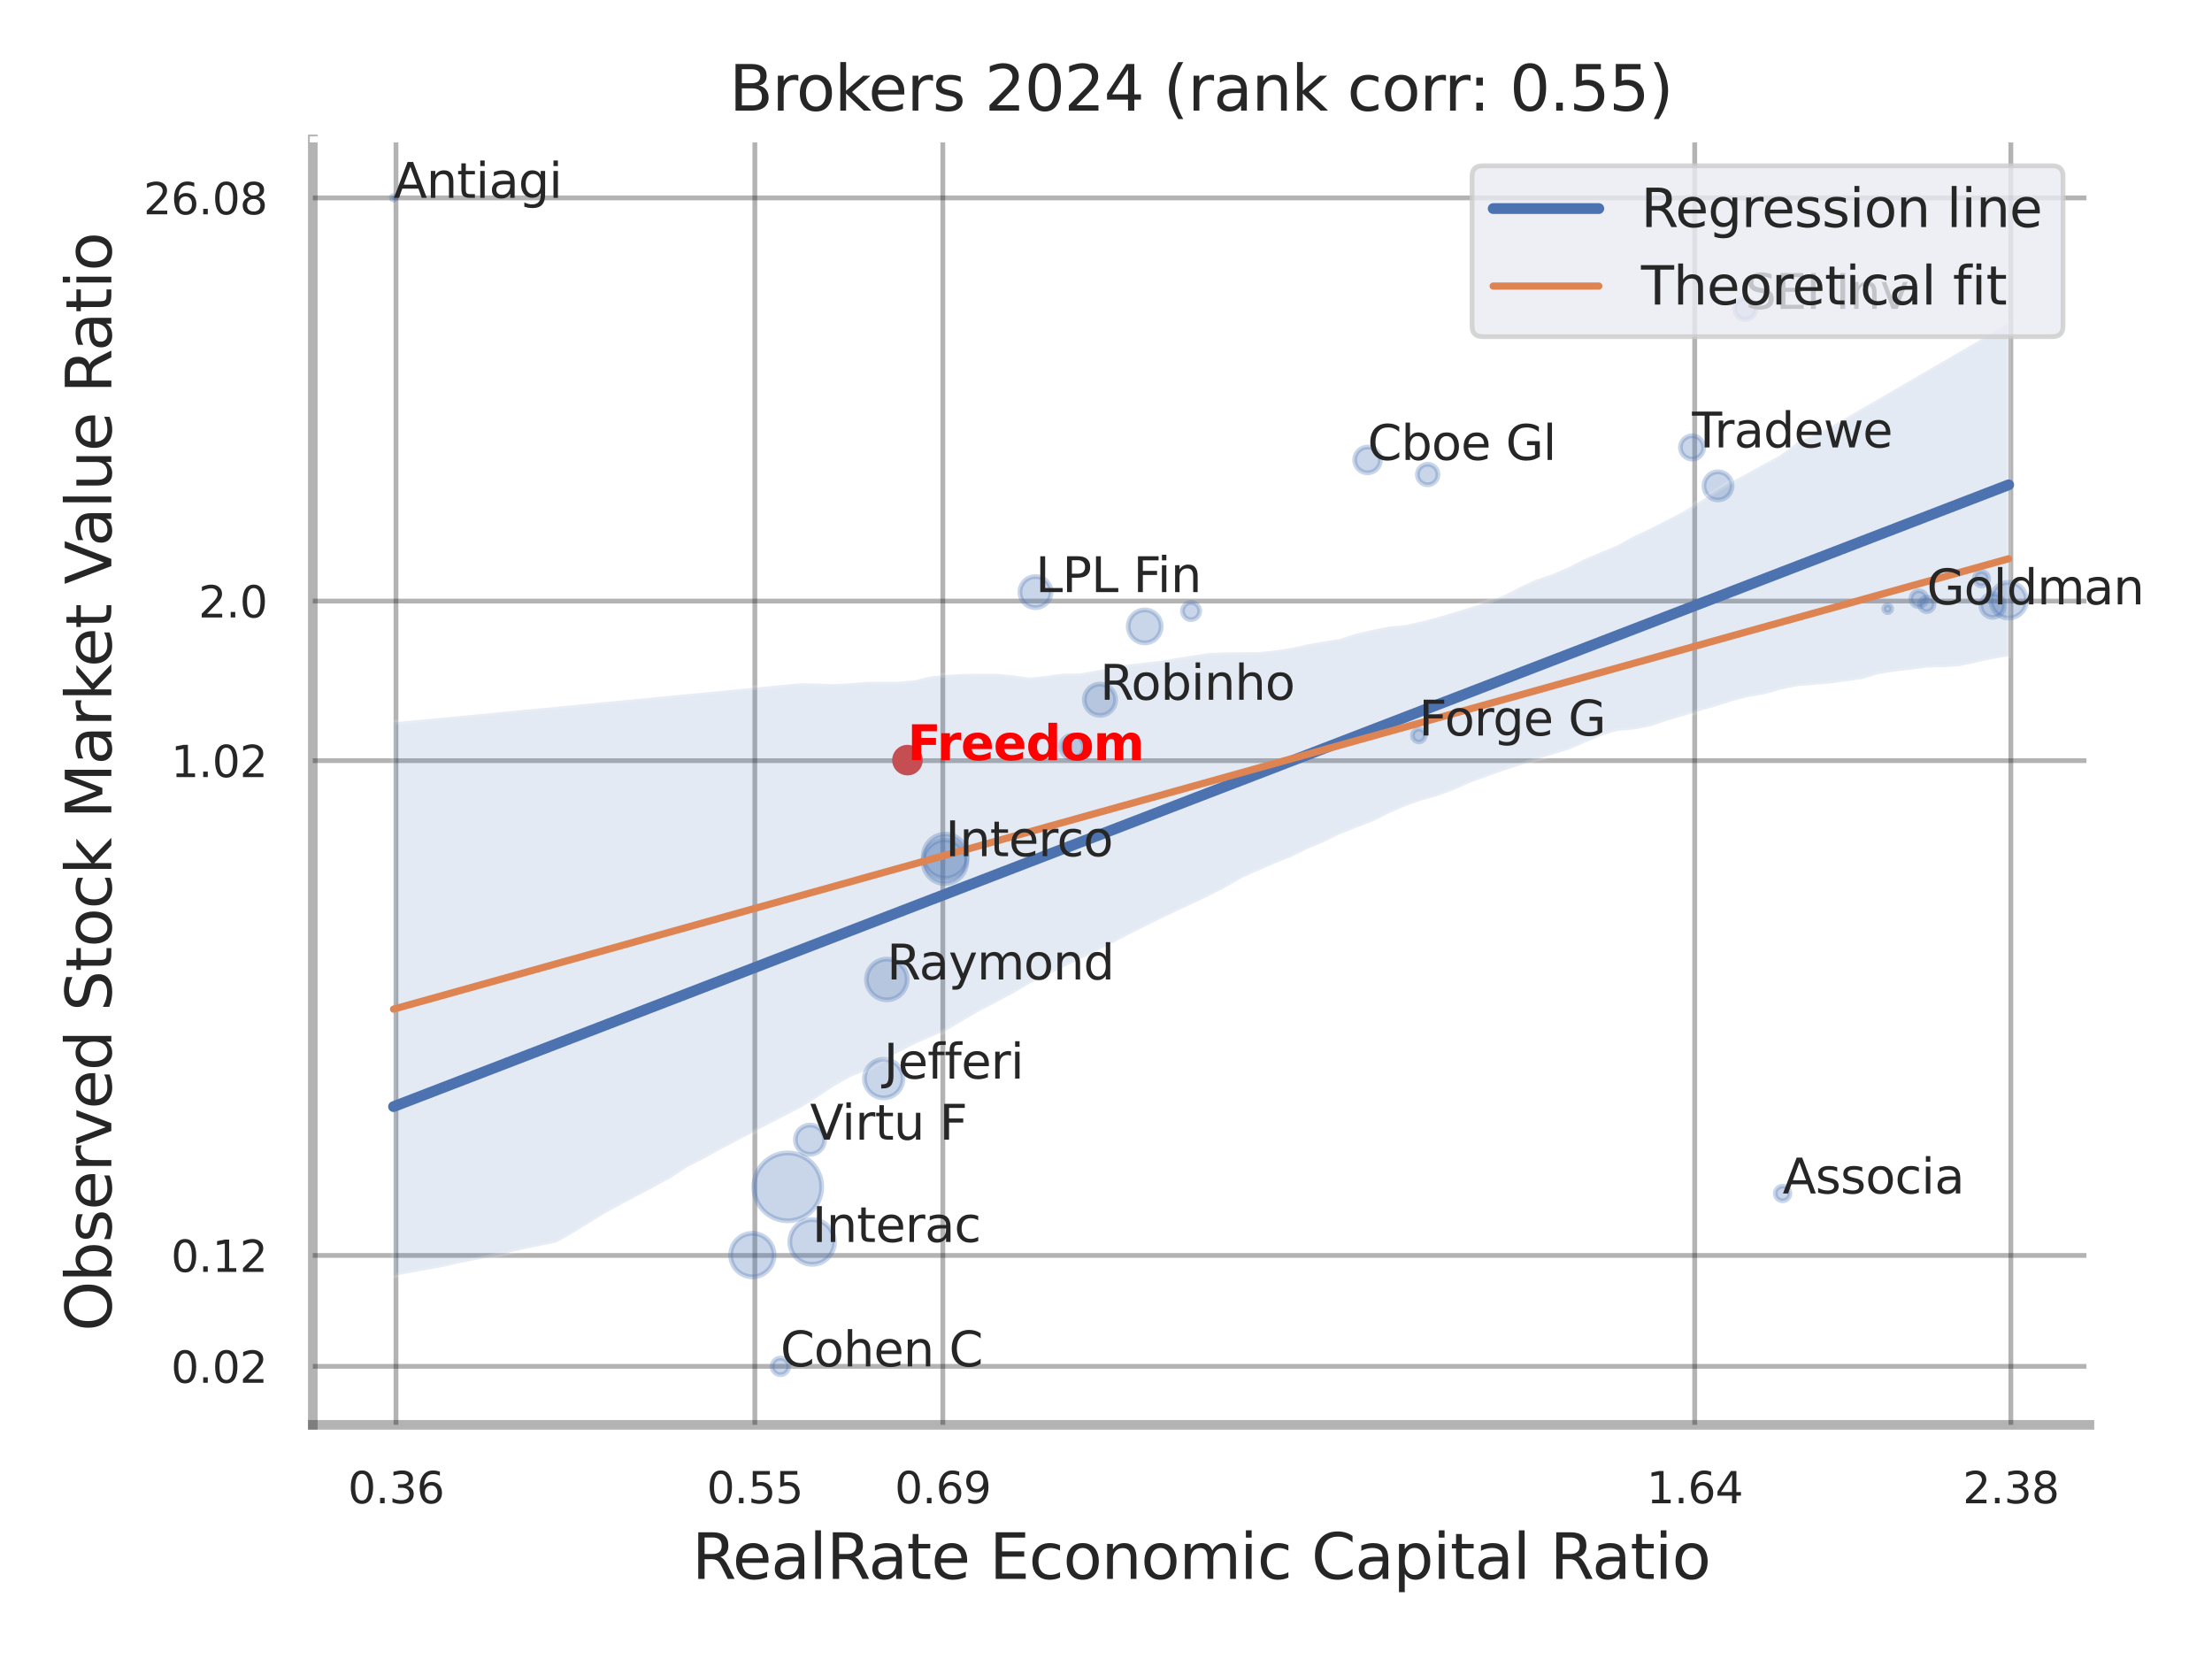<?xml version="1.0" encoding="utf-8" standalone="no"?>
<!DOCTYPE svg PUBLIC "-//W3C//DTD SVG 1.1//EN"
  "http://www.w3.org/Graphics/SVG/1.1/DTD/svg11.dtd">
<svg xmlns:xlink="http://www.w3.org/1999/xlink" width="460.8pt" height="345.6pt" viewBox="0 0 460.8 345.6" xmlns="http://www.w3.org/2000/svg" version="1.1">
 <defs>
  <style type="text/css">*{stroke-linejoin: round; stroke-linecap: butt}</style>
 </defs>
 <g id="figure_1">
  <g id="patch_1">
   <path d="M 0 345.6 
L 460.8 345.6 
L 460.8 0 
L 0 0 
z
" style="fill: #ffffff"/>
  </g>
  <g id="axes_1">
   <g id="patch_2">
    <path d="M 65.16 296.82 
L 435.268 296.82 
L 435.268 29.04 
L 65.16 29.04 
z
" style="fill: #ffffff"/>
   </g>
   <g id="matplotlib.axis_1">
    <g id="xtick_1">
     <g id="line2d_1">
      <path d="M 82.492 296.82 
L 82.492 29.04 
" clip-path="url(#pcacf7dd52c)" style="fill: none; stroke: #000000; stroke-opacity: 0.3; stroke-linecap: round"/>
     </g>
     <g id="text_1">
      <!-- 0.36 -->
      <g style="fill: #262626" transform="translate(72.473 313.159) scale(0.09 -0.09)">
       <defs>
        <path id="DejaVuSans-30" d="M 2034 4250 
Q 1547 4250 1301 3770 
Q 1056 3291 1056 2328 
Q 1056 1369 1301 889 
Q 1547 409 2034 409 
Q 2525 409 2770 889 
Q 3016 1369 3016 2328 
Q 3016 3291 2770 3770 
Q 2525 4250 2034 4250 
z
M 2034 4750 
Q 2819 4750 3233 4129 
Q 3647 3509 3647 2328 
Q 3647 1150 3233 529 
Q 2819 -91 2034 -91 
Q 1250 -91 836 529 
Q 422 1150 422 2328 
Q 422 3509 836 4129 
Q 1250 4750 2034 4750 
z
" transform="scale(0.016)"/>
        <path id="DejaVuSans-2e" d="M 684 794 
L 1344 794 
L 1344 0 
L 684 0 
L 684 794 
z
" transform="scale(0.016)"/>
        <path id="DejaVuSans-33" d="M 2597 2516 
Q 3050 2419 3304 2112 
Q 3559 1806 3559 1356 
Q 3559 666 3084 287 
Q 2609 -91 1734 -91 
Q 1441 -91 1130 -33 
Q 819 25 488 141 
L 488 750 
Q 750 597 1062 519 
Q 1375 441 1716 441 
Q 2309 441 2620 675 
Q 2931 909 2931 1356 
Q 2931 1769 2642 2001 
Q 2353 2234 1838 2234 
L 1294 2234 
L 1294 2753 
L 1863 2753 
Q 2328 2753 2575 2939 
Q 2822 3125 2822 3475 
Q 2822 3834 2567 4026 
Q 2313 4219 1838 4219 
Q 1578 4219 1281 4162 
Q 984 4106 628 3988 
L 628 4550 
Q 988 4650 1302 4700 
Q 1616 4750 1894 4750 
Q 2613 4750 3031 4423 
Q 3450 4097 3450 3541 
Q 3450 3153 3228 2886 
Q 3006 2619 2597 2516 
z
" transform="scale(0.016)"/>
        <path id="DejaVuSans-36" d="M 2113 2584 
Q 1688 2584 1439 2293 
Q 1191 2003 1191 1497 
Q 1191 994 1439 701 
Q 1688 409 2113 409 
Q 2538 409 2786 701 
Q 3034 994 3034 1497 
Q 3034 2003 2786 2293 
Q 2538 2584 2113 2584 
z
M 3366 4563 
L 3366 3988 
Q 3128 4100 2886 4159 
Q 2644 4219 2406 4219 
Q 1781 4219 1451 3797 
Q 1122 3375 1075 2522 
Q 1259 2794 1537 2939 
Q 1816 3084 2150 3084 
Q 2853 3084 3261 2657 
Q 3669 2231 3669 1497 
Q 3669 778 3244 343 
Q 2819 -91 2113 -91 
Q 1303 -91 875 529 
Q 447 1150 447 2328 
Q 447 3434 972 4092 
Q 1497 4750 2381 4750 
Q 2619 4750 2861 4703 
Q 3103 4656 3366 4563 
z
" transform="scale(0.016)"/>
       </defs>
       <use xlink:href="#DejaVuSans-30"/>
       <use xlink:href="#DejaVuSans-2e" x="63.623"/>
       <use xlink:href="#DejaVuSans-33" x="95.41"/>
       <use xlink:href="#DejaVuSans-36" x="159.033"/>
      </g>
     </g>
    </g>
    <g id="xtick_2">
     <g id="line2d_2">
      <path d="M 157.249 296.82 
L 157.249 29.04 
" clip-path="url(#pcacf7dd52c)" style="fill: none; stroke: #000000; stroke-opacity: 0.3; stroke-linecap: round"/>
     </g>
     <g id="text_2">
      <!-- 0.55 -->
      <g style="fill: #262626" transform="translate(147.229 313.159) scale(0.09 -0.09)">
       <defs>
        <path id="DejaVuSans-35" d="M 691 4666 
L 3169 4666 
L 3169 4134 
L 1269 4134 
L 1269 2991 
Q 1406 3038 1543 3061 
Q 1681 3084 1819 3084 
Q 2600 3084 3056 2656 
Q 3513 2228 3513 1497 
Q 3513 744 3044 326 
Q 2575 -91 1722 -91 
Q 1428 -91 1123 -41 
Q 819 9 494 109 
L 494 744 
Q 775 591 1075 516 
Q 1375 441 1709 441 
Q 2250 441 2565 725 
Q 2881 1009 2881 1497 
Q 2881 1984 2565 2268 
Q 2250 2553 1709 2553 
Q 1456 2553 1204 2497 
Q 953 2441 691 2322 
L 691 4666 
z
" transform="scale(0.016)"/>
       </defs>
       <use xlink:href="#DejaVuSans-30"/>
       <use xlink:href="#DejaVuSans-2e" x="63.623"/>
       <use xlink:href="#DejaVuSans-35" x="95.41"/>
       <use xlink:href="#DejaVuSans-35" x="159.033"/>
      </g>
     </g>
    </g>
    <g id="xtick_3">
     <g id="line2d_3">
      <path d="M 196.407 296.82 
L 196.407 29.04 
" clip-path="url(#pcacf7dd52c)" style="fill: none; stroke: #000000; stroke-opacity: 0.3; stroke-linecap: round"/>
     </g>
     <g id="text_3">
      <!-- 0.69 -->
      <g style="fill: #262626" transform="translate(186.387 313.159) scale(0.09 -0.09)">
       <defs>
        <path id="DejaVuSans-39" d="M 703 97 
L 703 672 
Q 941 559 1184 500 
Q 1428 441 1663 441 
Q 2288 441 2617 861 
Q 2947 1281 2994 2138 
Q 2813 1869 2534 1725 
Q 2256 1581 1919 1581 
Q 1219 1581 811 2004 
Q 403 2428 403 3163 
Q 403 3881 828 4315 
Q 1253 4750 1959 4750 
Q 2769 4750 3195 4129 
Q 3622 3509 3622 2328 
Q 3622 1225 3098 567 
Q 2575 -91 1691 -91 
Q 1453 -91 1209 -44 
Q 966 3 703 97 
z
M 1959 2075 
Q 2384 2075 2632 2365 
Q 2881 2656 2881 3163 
Q 2881 3666 2632 3958 
Q 2384 4250 1959 4250 
Q 1534 4250 1286 3958 
Q 1038 3666 1038 3163 
Q 1038 2656 1286 2365 
Q 1534 2075 1959 2075 
z
" transform="scale(0.016)"/>
       </defs>
       <use xlink:href="#DejaVuSans-30"/>
       <use xlink:href="#DejaVuSans-2e" x="63.623"/>
       <use xlink:href="#DejaVuSans-36" x="95.41"/>
       <use xlink:href="#DejaVuSans-39" x="159.033"/>
      </g>
     </g>
    </g>
    <g id="xtick_4">
     <g id="line2d_4">
      <path d="M 353.04 296.82 
L 353.04 29.04 
" clip-path="url(#pcacf7dd52c)" style="fill: none; stroke: #000000; stroke-opacity: 0.3; stroke-linecap: round"/>
     </g>
     <g id="text_4">
      <!-- 1.64 -->
      <g style="fill: #262626" transform="translate(343.02 313.159) scale(0.09 -0.09)">
       <defs>
        <path id="DejaVuSans-31" d="M 794 531 
L 1825 531 
L 1825 4091 
L 703 3866 
L 703 4441 
L 1819 4666 
L 2450 4666 
L 2450 531 
L 3481 531 
L 3481 0 
L 794 0 
L 794 531 
z
" transform="scale(0.016)"/>
        <path id="DejaVuSans-34" d="M 2419 4116 
L 825 1625 
L 2419 1625 
L 2419 4116 
z
M 2253 4666 
L 3047 4666 
L 3047 1625 
L 3713 1625 
L 3713 1100 
L 3047 1100 
L 3047 0 
L 2419 0 
L 2419 1100 
L 313 1100 
L 313 1709 
L 2253 4666 
z
" transform="scale(0.016)"/>
       </defs>
       <use xlink:href="#DejaVuSans-31"/>
       <use xlink:href="#DejaVuSans-2e" x="63.623"/>
       <use xlink:href="#DejaVuSans-36" x="95.41"/>
       <use xlink:href="#DejaVuSans-34" x="159.033"/>
      </g>
     </g>
    </g>
    <g id="xtick_5">
     <g id="line2d_5">
      <path d="M 418.897 296.82 
L 418.897 29.04 
" clip-path="url(#pcacf7dd52c)" style="fill: none; stroke: #000000; stroke-opacity: 0.3; stroke-linecap: round"/>
     </g>
     <g id="text_5">
      <!-- 2.38 -->
      <g style="fill: #262626" transform="translate(408.877 313.159) scale(0.09 -0.09)">
       <defs>
        <path id="DejaVuSans-32" d="M 1228 531 
L 3431 531 
L 3431 0 
L 469 0 
L 469 531 
Q 828 903 1448 1529 
Q 2069 2156 2228 2338 
Q 2531 2678 2651 2914 
Q 2772 3150 2772 3378 
Q 2772 3750 2511 3984 
Q 2250 4219 1831 4219 
Q 1534 4219 1204 4116 
Q 875 4013 500 3803 
L 500 4441 
Q 881 4594 1212 4672 
Q 1544 4750 1819 4750 
Q 2544 4750 2975 4387 
Q 3406 4025 3406 3419 
Q 3406 3131 3298 2873 
Q 3191 2616 2906 2266 
Q 2828 2175 2409 1742 
Q 1991 1309 1228 531 
z
" transform="scale(0.016)"/>
        <path id="DejaVuSans-38" d="M 2034 2216 
Q 1584 2216 1326 1975 
Q 1069 1734 1069 1313 
Q 1069 891 1326 650 
Q 1584 409 2034 409 
Q 2484 409 2743 651 
Q 3003 894 3003 1313 
Q 3003 1734 2745 1975 
Q 2488 2216 2034 2216 
z
M 1403 2484 
Q 997 2584 770 2862 
Q 544 3141 544 3541 
Q 544 4100 942 4425 
Q 1341 4750 2034 4750 
Q 2731 4750 3128 4425 
Q 3525 4100 3525 3541 
Q 3525 3141 3298 2862 
Q 3072 2584 2669 2484 
Q 3125 2378 3379 2068 
Q 3634 1759 3634 1313 
Q 3634 634 3220 271 
Q 2806 -91 2034 -91 
Q 1263 -91 848 271 
Q 434 634 434 1313 
Q 434 1759 690 2068 
Q 947 2378 1403 2484 
z
M 1172 3481 
Q 1172 3119 1398 2916 
Q 1625 2713 2034 2713 
Q 2441 2713 2670 2916 
Q 2900 3119 2900 3481 
Q 2900 3844 2670 4047 
Q 2441 4250 2034 4250 
Q 1625 4250 1398 4047 
Q 1172 3844 1172 3481 
z
" transform="scale(0.016)"/>
       </defs>
       <use xlink:href="#DejaVuSans-32"/>
       <use xlink:href="#DejaVuSans-2e" x="63.623"/>
       <use xlink:href="#DejaVuSans-33" x="95.41"/>
       <use xlink:href="#DejaVuSans-38" x="159.033"/>
      </g>
     </g>
    </g>
    <g id="xtick_6"/>
    <g id="xtick_7"/>
    <g id="xtick_8"/>
    <g id="text_6">
     <!-- RealRate Economic Capital Ratio -->
     <g style="fill: #262626" transform="translate(144.16 328.908) scale(0.13 -0.13)">
      <defs>
       <path id="DejaVuSans-52" d="M 2841 2188 
Q 3044 2119 3236 1894 
Q 3428 1669 3622 1275 
L 4263 0 
L 3584 0 
L 2988 1197 
Q 2756 1666 2539 1819 
Q 2322 1972 1947 1972 
L 1259 1972 
L 1259 0 
L 628 0 
L 628 4666 
L 2053 4666 
Q 2853 4666 3247 4331 
Q 3641 3997 3641 3322 
Q 3641 2881 3436 2590 
Q 3231 2300 2841 2188 
z
M 1259 4147 
L 1259 2491 
L 2053 2491 
Q 2509 2491 2742 2702 
Q 2975 2913 2975 3322 
Q 2975 3731 2742 3939 
Q 2509 4147 2053 4147 
L 1259 4147 
z
" transform="scale(0.016)"/>
       <path id="DejaVuSans-65" d="M 3597 1894 
L 3597 1613 
L 953 1613 
Q 991 1019 1311 708 
Q 1631 397 2203 397 
Q 2534 397 2845 478 
Q 3156 559 3463 722 
L 3463 178 
Q 3153 47 2828 -22 
Q 2503 -91 2169 -91 
Q 1331 -91 842 396 
Q 353 884 353 1716 
Q 353 2575 817 3079 
Q 1281 3584 2069 3584 
Q 2775 3584 3186 3129 
Q 3597 2675 3597 1894 
z
M 3022 2063 
Q 3016 2534 2758 2815 
Q 2500 3097 2075 3097 
Q 1594 3097 1305 2825 
Q 1016 2553 972 2059 
L 3022 2063 
z
" transform="scale(0.016)"/>
       <path id="DejaVuSans-61" d="M 2194 1759 
Q 1497 1759 1228 1600 
Q 959 1441 959 1056 
Q 959 750 1161 570 
Q 1363 391 1709 391 
Q 2188 391 2477 730 
Q 2766 1069 2766 1631 
L 2766 1759 
L 2194 1759 
z
M 3341 1997 
L 3341 0 
L 2766 0 
L 2766 531 
Q 2569 213 2275 61 
Q 1981 -91 1556 -91 
Q 1019 -91 701 211 
Q 384 513 384 1019 
Q 384 1609 779 1909 
Q 1175 2209 1959 2209 
L 2766 2209 
L 2766 2266 
Q 2766 2663 2505 2880 
Q 2244 3097 1772 3097 
Q 1472 3097 1187 3025 
Q 903 2953 641 2809 
L 641 3341 
Q 956 3463 1253 3523 
Q 1550 3584 1831 3584 
Q 2591 3584 2966 3190 
Q 3341 2797 3341 1997 
z
" transform="scale(0.016)"/>
       <path id="DejaVuSans-6c" d="M 603 4863 
L 1178 4863 
L 1178 0 
L 603 0 
L 603 4863 
z
" transform="scale(0.016)"/>
       <path id="DejaVuSans-74" d="M 1172 4494 
L 1172 3500 
L 2356 3500 
L 2356 3053 
L 1172 3053 
L 1172 1153 
Q 1172 725 1289 603 
Q 1406 481 1766 481 
L 2356 481 
L 2356 0 
L 1766 0 
Q 1100 0 847 248 
Q 594 497 594 1153 
L 594 3053 
L 172 3053 
L 172 3500 
L 594 3500 
L 594 4494 
L 1172 4494 
z
" transform="scale(0.016)"/>
       <path id="DejaVuSans-20" transform="scale(0.016)"/>
       <path id="DejaVuSans-45" d="M 628 4666 
L 3578 4666 
L 3578 4134 
L 1259 4134 
L 1259 2753 
L 3481 2753 
L 3481 2222 
L 1259 2222 
L 1259 531 
L 3634 531 
L 3634 0 
L 628 0 
L 628 4666 
z
" transform="scale(0.016)"/>
       <path id="DejaVuSans-63" d="M 3122 3366 
L 3122 2828 
Q 2878 2963 2633 3030 
Q 2388 3097 2138 3097 
Q 1578 3097 1268 2742 
Q 959 2388 959 1747 
Q 959 1106 1268 751 
Q 1578 397 2138 397 
Q 2388 397 2633 464 
Q 2878 531 3122 666 
L 3122 134 
Q 2881 22 2623 -34 
Q 2366 -91 2075 -91 
Q 1284 -91 818 406 
Q 353 903 353 1747 
Q 353 2603 823 3093 
Q 1294 3584 2113 3584 
Q 2378 3584 2631 3529 
Q 2884 3475 3122 3366 
z
" transform="scale(0.016)"/>
       <path id="DejaVuSans-6f" d="M 1959 3097 
Q 1497 3097 1228 2736 
Q 959 2375 959 1747 
Q 959 1119 1226 758 
Q 1494 397 1959 397 
Q 2419 397 2687 759 
Q 2956 1122 2956 1747 
Q 2956 2369 2687 2733 
Q 2419 3097 1959 3097 
z
M 1959 3584 
Q 2709 3584 3137 3096 
Q 3566 2609 3566 1747 
Q 3566 888 3137 398 
Q 2709 -91 1959 -91 
Q 1206 -91 779 398 
Q 353 888 353 1747 
Q 353 2609 779 3096 
Q 1206 3584 1959 3584 
z
" transform="scale(0.016)"/>
       <path id="DejaVuSans-6e" d="M 3513 2113 
L 3513 0 
L 2938 0 
L 2938 2094 
Q 2938 2591 2744 2837 
Q 2550 3084 2163 3084 
Q 1697 3084 1428 2787 
Q 1159 2491 1159 1978 
L 1159 0 
L 581 0 
L 581 3500 
L 1159 3500 
L 1159 2956 
Q 1366 3272 1645 3428 
Q 1925 3584 2291 3584 
Q 2894 3584 3203 3211 
Q 3513 2838 3513 2113 
z
" transform="scale(0.016)"/>
       <path id="DejaVuSans-6d" d="M 3328 2828 
Q 3544 3216 3844 3400 
Q 4144 3584 4550 3584 
Q 5097 3584 5394 3201 
Q 5691 2819 5691 2113 
L 5691 0 
L 5113 0 
L 5113 2094 
Q 5113 2597 4934 2840 
Q 4756 3084 4391 3084 
Q 3944 3084 3684 2787 
Q 3425 2491 3425 1978 
L 3425 0 
L 2847 0 
L 2847 2094 
Q 2847 2600 2669 2842 
Q 2491 3084 2119 3084 
Q 1678 3084 1418 2786 
Q 1159 2488 1159 1978 
L 1159 0 
L 581 0 
L 581 3500 
L 1159 3500 
L 1159 2956 
Q 1356 3278 1631 3431 
Q 1906 3584 2284 3584 
Q 2666 3584 2933 3390 
Q 3200 3197 3328 2828 
z
" transform="scale(0.016)"/>
       <path id="DejaVuSans-69" d="M 603 3500 
L 1178 3500 
L 1178 0 
L 603 0 
L 603 3500 
z
M 603 4863 
L 1178 4863 
L 1178 4134 
L 603 4134 
L 603 4863 
z
" transform="scale(0.016)"/>
       <path id="DejaVuSans-43" d="M 4122 4306 
L 4122 3641 
Q 3803 3938 3442 4084 
Q 3081 4231 2675 4231 
Q 1875 4231 1450 3742 
Q 1025 3253 1025 2328 
Q 1025 1406 1450 917 
Q 1875 428 2675 428 
Q 3081 428 3442 575 
Q 3803 722 4122 1019 
L 4122 359 
Q 3791 134 3420 21 
Q 3050 -91 2638 -91 
Q 1578 -91 968 557 
Q 359 1206 359 2328 
Q 359 3453 968 4101 
Q 1578 4750 2638 4750 
Q 3056 4750 3426 4639 
Q 3797 4528 4122 4306 
z
" transform="scale(0.016)"/>
       <path id="DejaVuSans-70" d="M 1159 525 
L 1159 -1331 
L 581 -1331 
L 581 3500 
L 1159 3500 
L 1159 2969 
Q 1341 3281 1617 3432 
Q 1894 3584 2278 3584 
Q 2916 3584 3314 3078 
Q 3713 2572 3713 1747 
Q 3713 922 3314 415 
Q 2916 -91 2278 -91 
Q 1894 -91 1617 61 
Q 1341 213 1159 525 
z
M 3116 1747 
Q 3116 2381 2855 2742 
Q 2594 3103 2138 3103 
Q 1681 3103 1420 2742 
Q 1159 2381 1159 1747 
Q 1159 1113 1420 752 
Q 1681 391 2138 391 
Q 2594 391 2855 752 
Q 3116 1113 3116 1747 
z
" transform="scale(0.016)"/>
      </defs>
      <use xlink:href="#DejaVuSans-52"/>
      <use xlink:href="#DejaVuSans-65" x="64.982"/>
      <use xlink:href="#DejaVuSans-61" x="126.506"/>
      <use xlink:href="#DejaVuSans-6c" x="187.785"/>
      <use xlink:href="#DejaVuSans-52" x="215.568"/>
      <use xlink:href="#DejaVuSans-61" x="282.801"/>
      <use xlink:href="#DejaVuSans-74" x="344.08"/>
      <use xlink:href="#DejaVuSans-65" x="383.289"/>
      <use xlink:href="#DejaVuSans-20" x="444.812"/>
      <use xlink:href="#DejaVuSans-45" x="476.6"/>
      <use xlink:href="#DejaVuSans-63" x="539.783"/>
      <use xlink:href="#DejaVuSans-6f" x="594.764"/>
      <use xlink:href="#DejaVuSans-6e" x="655.945"/>
      <use xlink:href="#DejaVuSans-6f" x="719.324"/>
      <use xlink:href="#DejaVuSans-6d" x="780.506"/>
      <use xlink:href="#DejaVuSans-69" x="877.918"/>
      <use xlink:href="#DejaVuSans-63" x="905.701"/>
      <use xlink:href="#DejaVuSans-20" x="960.682"/>
      <use xlink:href="#DejaVuSans-43" x="992.469"/>
      <use xlink:href="#DejaVuSans-61" x="1062.293"/>
      <use xlink:href="#DejaVuSans-70" x="1123.572"/>
      <use xlink:href="#DejaVuSans-69" x="1187.049"/>
      <use xlink:href="#DejaVuSans-74" x="1214.832"/>
      <use xlink:href="#DejaVuSans-61" x="1254.041"/>
      <use xlink:href="#DejaVuSans-6c" x="1315.32"/>
      <use xlink:href="#DejaVuSans-20" x="1343.104"/>
      <use xlink:href="#DejaVuSans-52" x="1374.891"/>
      <use xlink:href="#DejaVuSans-61" x="1442.123"/>
      <use xlink:href="#DejaVuSans-74" x="1503.402"/>
      <use xlink:href="#DejaVuSans-69" x="1542.611"/>
      <use xlink:href="#DejaVuSans-6f" x="1570.395"/>
     </g>
    </g>
   </g>
   <g id="matplotlib.axis_2">
    <g id="ytick_1">
     <g id="line2d_6">
      <path d="M 65.16 284.636 
L 435.268 284.636 
" clip-path="url(#pcacf7dd52c)" style="fill: none; stroke: #000000; stroke-opacity: 0.3; stroke-linecap: round"/>
     </g>
     <g id="text_7">
      <!-- 0.02 -->
      <g style="fill: #262626" transform="translate(35.621 288.055) scale(0.09 -0.09)">
       <use xlink:href="#DejaVuSans-30"/>
       <use xlink:href="#DejaVuSans-2e" x="63.623"/>
       <use xlink:href="#DejaVuSans-30" x="95.41"/>
       <use xlink:href="#DejaVuSans-32" x="159.033"/>
      </g>
     </g>
    </g>
    <g id="ytick_2">
     <g id="line2d_7">
      <path d="M 65.16 261.529 
L 435.268 261.529 
" clip-path="url(#pcacf7dd52c)" style="fill: none; stroke: #000000; stroke-opacity: 0.3; stroke-linecap: round"/>
     </g>
     <g id="text_8">
      <!-- 0.12 -->
      <g style="fill: #262626" transform="translate(35.621 264.949) scale(0.09 -0.09)">
       <use xlink:href="#DejaVuSans-30"/>
       <use xlink:href="#DejaVuSans-2e" x="63.623"/>
       <use xlink:href="#DejaVuSans-31" x="95.41"/>
       <use xlink:href="#DejaVuSans-32" x="159.033"/>
      </g>
     </g>
    </g>
    <g id="ytick_3">
     <g id="line2d_8">
      <path d="M 65.16 158.461 
L 435.268 158.461 
" clip-path="url(#pcacf7dd52c)" style="fill: none; stroke: #000000; stroke-opacity: 0.3; stroke-linecap: round"/>
     </g>
     <g id="text_9">
      <!-- 1.02 -->
      <g style="fill: #262626" transform="translate(35.621 161.88) scale(0.09 -0.09)">
       <use xlink:href="#DejaVuSans-31"/>
       <use xlink:href="#DejaVuSans-2e" x="63.623"/>
       <use xlink:href="#DejaVuSans-30" x="95.41"/>
       <use xlink:href="#DejaVuSans-32" x="159.033"/>
      </g>
     </g>
    </g>
    <g id="ytick_4">
     <g id="line2d_9">
      <path d="M 65.16 125.206 
L 435.268 125.206 
" clip-path="url(#pcacf7dd52c)" style="fill: none; stroke: #000000; stroke-opacity: 0.3; stroke-linecap: round"/>
     </g>
     <g id="text_10">
      <!-- 2.0 -->
      <g style="fill: #262626" transform="translate(41.347 128.625) scale(0.09 -0.09)">
       <use xlink:href="#DejaVuSans-32"/>
       <use xlink:href="#DejaVuSans-2e" x="63.623"/>
       <use xlink:href="#DejaVuSans-30" x="95.41"/>
      </g>
     </g>
    </g>
    <g id="ytick_5">
     <g id="line2d_10">
      <path d="M 65.16 41.227 
L 435.268 41.227 
" clip-path="url(#pcacf7dd52c)" style="fill: none; stroke: #000000; stroke-opacity: 0.3; stroke-linecap: round"/>
     </g>
     <g id="text_11">
      <!-- 26.08 -->
      <g style="fill: #262626" transform="translate(29.895 44.646) scale(0.09 -0.09)">
       <use xlink:href="#DejaVuSans-32"/>
       <use xlink:href="#DejaVuSans-36" x="63.623"/>
       <use xlink:href="#DejaVuSans-2e" x="127.246"/>
       <use xlink:href="#DejaVuSans-30" x="159.033"/>
       <use xlink:href="#DejaVuSans-38" x="222.656"/>
      </g>
     </g>
    </g>
    <g id="ytick_6"/>
    <g id="ytick_7"/>
    <g id="ytick_8"/>
    <g id="text_12">
     <!-- Observed Stock Market Value Ratio -->
     <g style="fill: #262626" transform="translate(23.191 277.332) rotate(-90) scale(0.13 -0.13)">
      <defs>
       <path id="DejaVuSans-4f" d="M 2522 4238 
Q 1834 4238 1429 3725 
Q 1025 3213 1025 2328 
Q 1025 1447 1429 934 
Q 1834 422 2522 422 
Q 3209 422 3611 934 
Q 4013 1447 4013 2328 
Q 4013 3213 3611 3725 
Q 3209 4238 2522 4238 
z
M 2522 4750 
Q 3503 4750 4090 4092 
Q 4678 3434 4678 2328 
Q 4678 1225 4090 567 
Q 3503 -91 2522 -91 
Q 1538 -91 948 565 
Q 359 1222 359 2328 
Q 359 3434 948 4092 
Q 1538 4750 2522 4750 
z
" transform="scale(0.016)"/>
       <path id="DejaVuSans-62" d="M 3116 1747 
Q 3116 2381 2855 2742 
Q 2594 3103 2138 3103 
Q 1681 3103 1420 2742 
Q 1159 2381 1159 1747 
Q 1159 1113 1420 752 
Q 1681 391 2138 391 
Q 2594 391 2855 752 
Q 3116 1113 3116 1747 
z
M 1159 2969 
Q 1341 3281 1617 3432 
Q 1894 3584 2278 3584 
Q 2916 3584 3314 3078 
Q 3713 2572 3713 1747 
Q 3713 922 3314 415 
Q 2916 -91 2278 -91 
Q 1894 -91 1617 61 
Q 1341 213 1159 525 
L 1159 0 
L 581 0 
L 581 4863 
L 1159 4863 
L 1159 2969 
z
" transform="scale(0.016)"/>
       <path id="DejaVuSans-73" d="M 2834 3397 
L 2834 2853 
Q 2591 2978 2328 3040 
Q 2066 3103 1784 3103 
Q 1356 3103 1142 2972 
Q 928 2841 928 2578 
Q 928 2378 1081 2264 
Q 1234 2150 1697 2047 
L 1894 2003 
Q 2506 1872 2764 1633 
Q 3022 1394 3022 966 
Q 3022 478 2636 193 
Q 2250 -91 1575 -91 
Q 1294 -91 989 -36 
Q 684 19 347 128 
L 347 722 
Q 666 556 975 473 
Q 1284 391 1588 391 
Q 1994 391 2212 530 
Q 2431 669 2431 922 
Q 2431 1156 2273 1281 
Q 2116 1406 1581 1522 
L 1381 1569 
Q 847 1681 609 1914 
Q 372 2147 372 2553 
Q 372 3047 722 3315 
Q 1072 3584 1716 3584 
Q 2034 3584 2315 3537 
Q 2597 3491 2834 3397 
z
" transform="scale(0.016)"/>
       <path id="DejaVuSans-72" d="M 2631 2963 
Q 2534 3019 2420 3045 
Q 2306 3072 2169 3072 
Q 1681 3072 1420 2755 
Q 1159 2438 1159 1844 
L 1159 0 
L 581 0 
L 581 3500 
L 1159 3500 
L 1159 2956 
Q 1341 3275 1631 3429 
Q 1922 3584 2338 3584 
Q 2397 3584 2469 3576 
Q 2541 3569 2628 3553 
L 2631 2963 
z
" transform="scale(0.016)"/>
       <path id="DejaVuSans-76" d="M 191 3500 
L 800 3500 
L 1894 563 
L 2988 3500 
L 3597 3500 
L 2284 0 
L 1503 0 
L 191 3500 
z
" transform="scale(0.016)"/>
       <path id="DejaVuSans-64" d="M 2906 2969 
L 2906 4863 
L 3481 4863 
L 3481 0 
L 2906 0 
L 2906 525 
Q 2725 213 2448 61 
Q 2172 -91 1784 -91 
Q 1150 -91 751 415 
Q 353 922 353 1747 
Q 353 2572 751 3078 
Q 1150 3584 1784 3584 
Q 2172 3584 2448 3432 
Q 2725 3281 2906 2969 
z
M 947 1747 
Q 947 1113 1208 752 
Q 1469 391 1925 391 
Q 2381 391 2643 752 
Q 2906 1113 2906 1747 
Q 2906 2381 2643 2742 
Q 2381 3103 1925 3103 
Q 1469 3103 1208 2742 
Q 947 2381 947 1747 
z
" transform="scale(0.016)"/>
       <path id="DejaVuSans-53" d="M 3425 4513 
L 3425 3897 
Q 3066 4069 2747 4153 
Q 2428 4238 2131 4238 
Q 1616 4238 1336 4038 
Q 1056 3838 1056 3469 
Q 1056 3159 1242 3001 
Q 1428 2844 1947 2747 
L 2328 2669 
Q 3034 2534 3370 2195 
Q 3706 1856 3706 1288 
Q 3706 609 3251 259 
Q 2797 -91 1919 -91 
Q 1588 -91 1214 -16 
Q 841 59 441 206 
L 441 856 
Q 825 641 1194 531 
Q 1563 422 1919 422 
Q 2459 422 2753 634 
Q 3047 847 3047 1241 
Q 3047 1584 2836 1778 
Q 2625 1972 2144 2069 
L 1759 2144 
Q 1053 2284 737 2584 
Q 422 2884 422 3419 
Q 422 4038 858 4394 
Q 1294 4750 2059 4750 
Q 2388 4750 2728 4690 
Q 3069 4631 3425 4513 
z
" transform="scale(0.016)"/>
       <path id="DejaVuSans-6b" d="M 581 4863 
L 1159 4863 
L 1159 1991 
L 2875 3500 
L 3609 3500 
L 1753 1863 
L 3688 0 
L 2938 0 
L 1159 1709 
L 1159 0 
L 581 0 
L 581 4863 
z
" transform="scale(0.016)"/>
       <path id="DejaVuSans-4d" d="M 628 4666 
L 1569 4666 
L 2759 1491 
L 3956 4666 
L 4897 4666 
L 4897 0 
L 4281 0 
L 4281 4097 
L 3078 897 
L 2444 897 
L 1241 4097 
L 1241 0 
L 628 0 
L 628 4666 
z
" transform="scale(0.016)"/>
       <path id="DejaVuSans-56" d="M 1831 0 
L 50 4666 
L 709 4666 
L 2188 738 
L 3669 4666 
L 4325 4666 
L 2547 0 
L 1831 0 
z
" transform="scale(0.016)"/>
       <path id="DejaVuSans-75" d="M 544 1381 
L 544 3500 
L 1119 3500 
L 1119 1403 
Q 1119 906 1312 657 
Q 1506 409 1894 409 
Q 2359 409 2629 706 
Q 2900 1003 2900 1516 
L 2900 3500 
L 3475 3500 
L 3475 0 
L 2900 0 
L 2900 538 
Q 2691 219 2414 64 
Q 2138 -91 1772 -91 
Q 1169 -91 856 284 
Q 544 659 544 1381 
z
M 1991 3584 
L 1991 3584 
z
" transform="scale(0.016)"/>
      </defs>
      <use xlink:href="#DejaVuSans-4f"/>
      <use xlink:href="#DejaVuSans-62" x="78.711"/>
      <use xlink:href="#DejaVuSans-73" x="142.188"/>
      <use xlink:href="#DejaVuSans-65" x="194.287"/>
      <use xlink:href="#DejaVuSans-72" x="255.811"/>
      <use xlink:href="#DejaVuSans-76" x="296.924"/>
      <use xlink:href="#DejaVuSans-65" x="356.104"/>
      <use xlink:href="#DejaVuSans-64" x="417.627"/>
      <use xlink:href="#DejaVuSans-20" x="481.104"/>
      <use xlink:href="#DejaVuSans-53" x="512.891"/>
      <use xlink:href="#DejaVuSans-74" x="576.367"/>
      <use xlink:href="#DejaVuSans-6f" x="615.576"/>
      <use xlink:href="#DejaVuSans-63" x="676.758"/>
      <use xlink:href="#DejaVuSans-6b" x="731.738"/>
      <use xlink:href="#DejaVuSans-20" x="789.648"/>
      <use xlink:href="#DejaVuSans-4d" x="821.436"/>
      <use xlink:href="#DejaVuSans-61" x="907.715"/>
      <use xlink:href="#DejaVuSans-72" x="968.994"/>
      <use xlink:href="#DejaVuSans-6b" x="1010.107"/>
      <use xlink:href="#DejaVuSans-65" x="1064.393"/>
      <use xlink:href="#DejaVuSans-74" x="1125.916"/>
      <use xlink:href="#DejaVuSans-20" x="1165.125"/>
      <use xlink:href="#DejaVuSans-56" x="1196.912"/>
      <use xlink:href="#DejaVuSans-61" x="1257.57"/>
      <use xlink:href="#DejaVuSans-6c" x="1318.85"/>
      <use xlink:href="#DejaVuSans-75" x="1346.633"/>
      <use xlink:href="#DejaVuSans-65" x="1410.012"/>
      <use xlink:href="#DejaVuSans-20" x="1471.535"/>
      <use xlink:href="#DejaVuSans-52" x="1503.322"/>
      <use xlink:href="#DejaVuSans-61" x="1570.555"/>
      <use xlink:href="#DejaVuSans-74" x="1631.834"/>
      <use xlink:href="#DejaVuSans-69" x="1671.043"/>
      <use xlink:href="#DejaVuSans-6f" x="1698.826"/>
     </g>
    </g>
   </g>
   <g id="PathCollection_1">
    <path d="M 184.102 228.705 
C 185.168 228.705 186.19 228.282 186.943 227.528 
C 187.696 226.775 188.12 225.753 188.12 224.688 
C 188.12 223.622 187.696 222.6 186.943 221.847 
C 186.19 221.094 185.168 220.671 184.102 220.671 
C 183.037 220.671 182.015 221.094 181.262 221.847 
C 180.509 222.6 180.085 223.622 180.085 224.688 
C 180.085 225.753 180.509 226.775 181.262 227.528 
C 182.015 228.282 183.037 228.705 184.102 228.705 
z
" clip-path="url(#pcacf7dd52c)" style="fill: #4c72b0; fill-opacity: 0.3; stroke: #4c72b0; stroke-opacity: 0.3"/>
    <path d="M 363.575 66.564 
C 364.165 66.564 364.73 66.33 365.146 65.914 
C 365.563 65.497 365.797 64.932 365.797 64.343 
C 365.797 63.753 365.563 63.188 365.146 62.772 
C 364.73 62.355 364.165 62.121 363.575 62.121 
C 362.986 62.121 362.421 62.355 362.004 62.772 
C 361.588 63.188 361.354 63.753 361.354 64.343 
C 361.354 64.932 361.588 65.497 362.004 65.914 
C 362.421 66.33 362.986 66.564 363.575 66.564 
z
" clip-path="url(#pcacf7dd52c)" style="fill: #4c72b0; fill-opacity: 0.3; stroke: #4c72b0; stroke-opacity: 0.3"/>
    <path d="M 184.745 208.283 
C 185.87 208.283 186.95 207.836 187.745 207.04 
C 188.541 206.244 188.988 205.165 188.988 204.04 
C 188.988 202.914 188.541 201.835 187.745 201.039 
C 186.95 200.244 185.87 199.797 184.745 199.797 
C 183.62 199.797 182.54 200.244 181.745 201.039 
C 180.949 201.835 180.502 202.914 180.502 204.04 
C 180.502 205.165 180.949 206.244 181.745 207.04 
C 182.54 207.836 183.62 208.283 184.745 208.283 
z
" clip-path="url(#pcacf7dd52c)" style="fill: #4c72b0; fill-opacity: 0.3; stroke: #4c72b0; stroke-opacity: 0.3"/>
    <path d="M 248.123 129.084 
C 248.598 129.084 249.054 128.895 249.39 128.559 
C 249.726 128.223 249.915 127.767 249.915 127.291 
C 249.915 126.816 249.726 126.36 249.39 126.024 
C 249.054 125.688 248.598 125.499 248.123 125.499 
C 247.647 125.499 247.191 125.688 246.855 126.024 
C 246.519 126.36 246.33 126.816 246.33 127.291 
C 246.33 127.767 246.519 128.223 246.855 128.559 
C 247.191 128.895 247.647 129.084 248.123 129.084 
z
" clip-path="url(#pcacf7dd52c)" style="fill: #4c72b0; fill-opacity: 0.3; stroke: #4c72b0; stroke-opacity: 0.3"/>
    <path d="M 164.109 254.314 
C 165.984 254.314 167.783 253.569 169.109 252.243 
C 170.435 250.917 171.18 249.118 171.18 247.243 
C 171.18 245.367 170.435 243.569 169.109 242.243 
C 167.783 240.917 165.984 240.172 164.109 240.172 
C 162.233 240.172 160.435 240.917 159.109 242.243 
C 157.783 243.569 157.038 245.367 157.038 247.243 
C 157.038 249.118 157.783 250.917 159.109 252.243 
C 160.435 253.569 162.233 254.314 164.109 254.314 
z
" clip-path="url(#pcacf7dd52c)" style="fill: #4c72b0; fill-opacity: 0.3; stroke: #4c72b0; stroke-opacity: 0.3"/>
    <path d="M 156.731 265.988 
C 157.932 265.988 159.084 265.511 159.933 264.661 
C 160.782 263.812 161.259 262.66 161.259 261.459 
C 161.259 260.259 160.782 259.107 159.933 258.257 
C 159.084 257.408 157.932 256.931 156.731 256.931 
C 155.53 256.931 154.378 257.408 153.529 258.257 
C 152.68 259.107 152.203 260.259 152.203 261.459 
C 152.203 262.66 152.68 263.812 153.529 264.661 
C 154.378 265.511 155.53 265.988 156.731 265.988 
z
" clip-path="url(#pcacf7dd52c)" style="fill: #4c72b0; fill-opacity: 0.3; stroke: #4c72b0; stroke-opacity: 0.3"/>
    <path d="M 189.042 161.028 
C 189.753 161.028 190.435 160.745 190.938 160.242 
C 191.441 159.739 191.723 159.057 191.723 158.346 
C 191.723 157.635 191.441 156.953 190.938 156.45 
C 190.435 155.947 189.753 155.664 189.042 155.664 
C 188.331 155.664 187.648 155.947 187.146 156.45 
C 186.643 156.953 186.36 157.635 186.36 158.346 
C 186.36 159.057 186.643 159.739 187.146 160.242 
C 187.648 160.745 188.331 161.028 189.042 161.028 
z
" clip-path="url(#pcacf7dd52c)" style="fill: #4c72b0; fill-opacity: 0.3; stroke: #4c72b0; stroke-opacity: 0.3"/>
    <path d="M 223.344 157.96 
C 223.982 157.96 224.595 157.707 225.046 157.255 
C 225.497 156.804 225.751 156.192 225.751 155.554 
C 225.751 154.916 225.497 154.304 225.046 153.852 
C 224.595 153.401 223.982 153.148 223.344 153.148 
C 222.706 153.148 222.094 153.401 221.643 153.852 
C 221.192 154.304 220.938 154.916 220.938 155.554 
C 220.938 156.192 221.192 156.804 221.643 157.255 
C 222.094 157.707 222.706 157.96 223.344 157.96 
z
" clip-path="url(#pcacf7dd52c)" style="fill: #4c72b0; fill-opacity: 0.3; stroke: #4c72b0; stroke-opacity: 0.3"/>
    <path d="M 357.896 104.14 
C 358.672 104.14 359.417 103.832 359.966 103.283 
C 360.515 102.734 360.823 101.989 360.823 101.212 
C 360.823 100.436 360.515 99.691 359.966 99.142 
C 359.417 98.593 358.672 98.285 357.896 98.285 
C 357.119 98.285 356.374 98.593 355.825 99.142 
C 355.276 99.691 354.968 100.436 354.968 101.212 
C 354.968 101.989 355.276 102.734 355.825 103.283 
C 356.374 103.832 357.119 104.14 357.896 104.14 
z
" clip-path="url(#pcacf7dd52c)" style="fill: #4c72b0; fill-opacity: 0.3; stroke: #4c72b0; stroke-opacity: 0.3"/>
    <path d="M 238.467 133.927 
C 239.378 133.927 240.252 133.565 240.896 132.921 
C 241.54 132.277 241.902 131.403 241.902 130.491 
C 241.902 129.58 241.54 128.706 240.896 128.062 
C 240.252 127.417 239.378 127.055 238.467 127.055 
C 237.555 127.055 236.681 127.417 236.037 128.062 
C 235.393 128.706 235.031 129.58 235.031 130.491 
C 235.031 131.403 235.393 132.277 236.037 132.921 
C 236.681 133.565 237.555 133.927 238.467 133.927 
z
" clip-path="url(#pcacf7dd52c)" style="fill: #4c72b0; fill-opacity: 0.3; stroke: #4c72b0; stroke-opacity: 0.3"/>
    <path d="M 196.838 184.071 
C 198.044 184.071 199.201 183.592 200.054 182.739 
C 200.907 181.886 201.386 180.729 201.386 179.523 
C 201.386 178.316 200.907 177.159 200.054 176.306 
C 199.201 175.454 198.044 174.974 196.838 174.974 
C 195.632 174.974 194.475 175.454 193.622 176.306 
C 192.769 177.159 192.289 178.316 192.289 179.523 
C 192.289 180.729 192.769 181.886 193.622 182.739 
C 194.475 183.592 195.632 184.071 196.838 184.071 
z
" clip-path="url(#pcacf7dd52c)" style="fill: #4c72b0; fill-opacity: 0.3; stroke: #4c72b0; stroke-opacity: 0.3"/>
    <path d="M 418.445 128.752 
C 419.432 128.752 420.378 128.36 421.075 127.662 
C 421.773 126.965 422.165 126.018 422.165 125.032 
C 422.165 124.045 421.773 123.099 421.075 122.401 
C 420.378 121.703 419.432 121.311 418.445 121.311 
C 417.458 121.311 416.512 121.703 415.814 122.401 
C 415.117 123.099 414.725 124.045 414.725 125.032 
C 414.725 126.018 415.117 126.965 415.814 127.662 
C 416.512 128.36 417.458 128.752 418.445 128.752 
z
" clip-path="url(#pcacf7dd52c)" style="fill: #4c72b0; fill-opacity: 0.3; stroke: #4c72b0; stroke-opacity: 0.3"/>
    <path d="M 297.409 100.996 
C 297.977 100.996 298.523 100.77 298.925 100.367 
C 299.327 99.965 299.553 99.42 299.553 98.851 
C 299.553 98.282 299.327 97.736 298.925 97.334 
C 298.523 96.932 297.977 96.706 297.409 96.706 
C 296.84 96.706 296.294 96.932 295.892 97.334 
C 295.49 97.736 295.264 98.282 295.264 98.851 
C 295.264 99.42 295.49 99.965 295.892 100.367 
C 296.294 100.77 296.84 100.996 297.409 100.996 
z
" clip-path="url(#pcacf7dd52c)" style="fill: #4c72b0; fill-opacity: 0.3; stroke: #4c72b0; stroke-opacity: 0.3"/>
    <path d="M 162.58 286.378 
C 163.038 286.378 163.478 286.196 163.803 285.871 
C 164.127 285.547 164.309 285.107 164.309 284.648 
C 164.309 284.189 164.127 283.75 163.803 283.425 
C 163.478 283.101 163.038 282.919 162.58 282.919 
C 162.121 282.919 161.681 283.101 161.357 283.425 
C 161.032 283.75 160.85 284.189 160.85 284.648 
C 160.85 285.107 161.032 285.547 161.357 285.871 
C 161.681 286.196 162.121 286.378 162.58 286.378 
z
" clip-path="url(#pcacf7dd52c)" style="fill: #4c72b0; fill-opacity: 0.3; stroke: #4c72b0; stroke-opacity: 0.3"/>
    <path d="M 284.892 98.501 
C 285.606 98.501 286.291 98.218 286.796 97.713 
C 287.301 97.208 287.585 96.523 287.585 95.809 
C 287.585 95.095 287.301 94.41 286.796 93.905 
C 286.291 93.4 285.606 93.116 284.892 93.116 
C 284.178 93.116 283.493 93.4 282.988 93.905 
C 282.483 94.41 282.199 95.095 282.199 95.809 
C 282.199 96.523 282.483 97.208 282.988 97.713 
C 283.493 98.218 284.178 98.501 284.892 98.501 
z
" clip-path="url(#pcacf7dd52c)" style="fill: #4c72b0; fill-opacity: 0.3; stroke: #4c72b0; stroke-opacity: 0.3"/>
    <path d="M 169.187 263.381 
C 170.421 263.381 171.606 262.891 172.479 262.018 
C 173.352 261.145 173.842 259.96 173.842 258.726 
C 173.842 257.491 173.352 256.307 172.479 255.434 
C 171.606 254.56 170.421 254.07 169.187 254.07 
C 167.952 254.07 166.768 254.56 165.895 255.434 
C 165.022 256.307 164.531 257.491 164.531 258.726 
C 164.531 259.96 165.022 261.145 165.895 262.018 
C 166.768 262.891 167.952 263.381 169.187 263.381 
z
" clip-path="url(#pcacf7dd52c)" style="fill: #4c72b0; fill-opacity: 0.3; stroke: #4c72b0; stroke-opacity: 0.3"/>
    <path d="M 215.71 126.586 
C 216.57 126.586 217.394 126.244 218.001 125.637 
C 218.609 125.029 218.95 124.205 218.95 123.345 
C 218.95 122.486 218.609 121.662 218.001 121.054 
C 217.394 120.447 216.57 120.105 215.71 120.105 
C 214.851 120.105 214.027 120.447 213.419 121.054 
C 212.811 121.662 212.47 122.486 212.47 123.345 
C 212.47 124.205 212.811 125.029 213.419 125.637 
C 214.027 126.244 214.851 126.586 215.71 126.586 
z
" clip-path="url(#pcacf7dd52c)" style="fill: #4c72b0; fill-opacity: 0.3; stroke: #4c72b0; stroke-opacity: 0.3"/>
    <path d="M 399.718 126.385 
C 400.157 126.385 400.578 126.21 400.888 125.9 
C 401.198 125.59 401.373 125.169 401.373 124.73 
C 401.373 124.292 401.198 123.871 400.888 123.561 
C 400.578 123.25 400.157 123.076 399.718 123.076 
C 399.28 123.076 398.859 123.25 398.549 123.561 
C 398.238 123.871 398.064 124.292 398.064 124.73 
C 398.064 125.169 398.238 125.59 398.549 125.9 
C 398.859 126.21 399.28 126.385 399.718 126.385 
z
" clip-path="url(#pcacf7dd52c)" style="fill: #4c72b0; fill-opacity: 0.3; stroke: #4c72b0; stroke-opacity: 0.3"/>
    <path d="M 196.932 182.958 
C 198.151 182.958 199.32 182.473 200.181 181.612 
C 201.043 180.75 201.527 179.581 201.527 178.363 
C 201.527 177.144 201.043 175.975 200.181 175.113 
C 199.32 174.252 198.151 173.768 196.932 173.768 
C 195.713 173.768 194.545 174.252 193.683 175.113 
C 192.821 175.975 192.337 177.144 192.337 178.363 
C 192.337 179.581 192.821 180.75 193.683 181.612 
C 194.545 182.473 195.713 182.958 196.932 182.958 
z
" clip-path="url(#pcacf7dd52c)" style="fill: #4c72b0; fill-opacity: 0.3; stroke: #4c72b0; stroke-opacity: 0.3"/>
    <path d="M 168.744 240.459 
C 169.551 240.459 170.325 240.138 170.896 239.567 
C 171.467 238.996 171.788 238.222 171.788 237.414 
C 171.788 236.607 171.467 235.832 170.896 235.261 
C 170.325 234.69 169.551 234.369 168.744 234.369 
C 167.936 234.369 167.162 234.69 166.591 235.261 
C 166.02 235.832 165.699 236.607 165.699 237.414 
C 165.699 238.222 166.02 238.996 166.591 239.567 
C 167.162 240.138 167.936 240.459 168.744 240.459 
z
" clip-path="url(#pcacf7dd52c)" style="fill: #4c72b0; fill-opacity: 0.3; stroke: #4c72b0; stroke-opacity: 0.3"/>
    <path d="M 415.095 128.608 
C 415.744 128.608 416.367 128.351 416.825 127.892 
C 417.284 127.433 417.542 126.81 417.542 126.161 
C 417.542 125.512 417.284 124.89 416.825 124.431 
C 416.367 123.972 415.744 123.714 415.095 123.714 
C 414.446 123.714 413.824 123.972 413.365 124.431 
C 412.906 124.89 412.648 125.512 412.648 126.161 
C 412.648 126.81 412.906 127.433 413.365 127.892 
C 413.824 128.351 414.446 128.608 415.095 128.608 
z
" clip-path="url(#pcacf7dd52c)" style="fill: #4c72b0; fill-opacity: 0.3; stroke: #4c72b0; stroke-opacity: 0.3"/>
    <path d="M 371.352 250.149 
C 371.756 250.149 372.144 249.988 372.431 249.702 
C 372.717 249.416 372.877 249.028 372.877 248.623 
C 372.877 248.218 372.717 247.83 372.431 247.544 
C 372.144 247.258 371.756 247.097 371.352 247.097 
C 370.947 247.097 370.559 247.258 370.273 247.544 
C 369.987 247.83 369.826 248.218 369.826 248.623 
C 369.826 249.028 369.987 249.416 370.273 249.702 
C 370.559 249.988 370.947 250.149 371.352 250.149 
z
" clip-path="url(#pcacf7dd52c)" style="fill: #4c72b0; fill-opacity: 0.3; stroke: #4c72b0; stroke-opacity: 0.3"/>
    <path d="M 81.983 41.676 
C 82.106 41.676 82.224 41.627 82.311 41.54 
C 82.399 41.453 82.448 41.335 82.448 41.212 
C 82.448 41.089 82.399 40.971 82.311 40.883 
C 82.224 40.796 82.106 40.747 81.983 40.747 
C 81.86 40.747 81.742 40.796 81.655 40.883 
C 81.568 40.971 81.519 41.089 81.519 41.212 
C 81.519 41.335 81.568 41.453 81.655 41.54 
C 81.742 41.627 81.86 41.676 81.983 41.676 
z
" clip-path="url(#pcacf7dd52c)" style="fill: #4c72b0; fill-opacity: 0.3; stroke: #4c72b0; stroke-opacity: 0.3"/>
    <path d="M 412.783 122.047 
C 413.179 122.047 413.558 121.89 413.838 121.61 
C 414.118 121.33 414.275 120.951 414.275 120.555 
C 414.275 120.159 414.118 119.78 413.838 119.5 
C 413.558 119.22 413.179 119.063 412.783 119.063 
C 412.387 119.063 412.008 119.22 411.728 119.5 
C 411.448 119.78 411.291 120.159 411.291 120.555 
C 411.291 120.951 411.448 121.33 411.728 121.61 
C 412.008 121.89 412.387 122.047 412.783 122.047 
z
" clip-path="url(#pcacf7dd52c)" style="fill: #4c72b0; fill-opacity: 0.3; stroke: #4c72b0; stroke-opacity: 0.3"/>
    <path d="M 393.241 127.623 
C 393.458 127.623 393.666 127.537 393.819 127.384 
C 393.972 127.231 394.058 127.023 394.058 126.807 
C 394.058 126.59 393.972 126.382 393.819 126.229 
C 393.666 126.076 393.458 125.99 393.241 125.99 
C 393.025 125.99 392.817 126.076 392.664 126.229 
C 392.51 126.382 392.424 126.59 392.424 126.807 
C 392.424 127.023 392.51 127.231 392.664 127.384 
C 392.817 127.537 393.025 127.623 393.241 127.623 
z
" clip-path="url(#pcacf7dd52c)" style="fill: #4c72b0; fill-opacity: 0.3; stroke: #4c72b0; stroke-opacity: 0.3"/>
    <path d="M 401.381 127.417 
C 401.783 127.417 402.17 127.257 402.454 126.972 
C 402.739 126.687 402.899 126.301 402.899 125.898 
C 402.899 125.496 402.739 125.109 402.454 124.825 
C 402.17 124.54 401.783 124.38 401.381 124.38 
C 400.978 124.38 400.592 124.54 400.307 124.825 
C 400.022 125.109 399.862 125.496 399.862 125.898 
C 399.862 126.301 400.022 126.687 400.307 126.972 
C 400.592 127.257 400.978 127.417 401.381 127.417 
z
" clip-path="url(#pcacf7dd52c)" style="fill: #4c72b0; fill-opacity: 0.3; stroke: #4c72b0; stroke-opacity: 0.3"/>
    <path d="M 352.492 95.637 
C 353.136 95.637 353.754 95.381 354.21 94.925 
C 354.666 94.469 354.922 93.851 354.922 93.207 
C 354.922 92.562 354.666 91.944 354.21 91.488 
C 353.754 91.033 353.136 90.777 352.492 90.777 
C 351.847 90.777 351.229 91.033 350.773 91.488 
C 350.318 91.944 350.062 92.562 350.062 93.207 
C 350.062 93.851 350.318 94.469 350.773 94.925 
C 351.229 95.381 351.847 95.637 352.492 95.637 
z
" clip-path="url(#pcacf7dd52c)" style="fill: #4c72b0; fill-opacity: 0.3; stroke: #4c72b0; stroke-opacity: 0.3"/>
    <path d="M 229.147 149.031 
C 230.012 149.031 230.841 148.687 231.452 148.076 
C 232.064 147.465 232.407 146.635 232.407 145.77 
C 232.407 144.906 232.064 144.076 231.452 143.465 
C 230.841 142.854 230.012 142.51 229.147 142.51 
C 228.282 142.51 227.453 142.854 226.841 143.465 
C 226.23 144.076 225.886 144.906 225.886 145.77 
C 225.886 146.635 226.23 147.465 226.841 148.076 
C 227.453 148.687 228.282 149.031 229.147 149.031 
z
" clip-path="url(#pcacf7dd52c)" style="fill: #4c72b0; fill-opacity: 0.3; stroke: #4c72b0; stroke-opacity: 0.3"/>
    <path d="M 295.565 154.553 
C 295.918 154.553 296.257 154.412 296.507 154.162 
C 296.757 153.912 296.898 153.573 296.898 153.22 
C 296.898 152.866 296.757 152.527 296.507 152.277 
C 296.257 152.027 295.918 151.887 295.565 151.887 
C 295.211 151.887 294.872 152.027 294.622 152.277 
C 294.372 152.527 294.232 152.866 294.232 153.22 
C 294.232 153.573 294.372 153.912 294.622 154.162 
C 294.872 154.412 295.211 154.553 295.565 154.553 
z
" clip-path="url(#pcacf7dd52c)" style="fill: #4c72b0; fill-opacity: 0.3; stroke: #4c72b0; stroke-opacity: 0.3"/>
   </g>
   <g id="PolyCollection_1">
    <defs>
     <path id="m9a60e285e2" d="M 81.983 -195.14 
L 81.983 -79.807 
L 85.382 -80.431 
L 88.78 -81.037 
L 92.179 -81.659 
L 95.578 -82.439 
L 98.976 -83.126 
L 102.375 -83.852 
L 105.773 -84.627 
L 109.172 -85.384 
L 112.571 -86.089 
L 115.969 -86.792 
L 119.368 -88.743 
L 122.766 -90.827 
L 126.165 -92.91 
L 129.564 -94.773 
L 132.962 -96.581 
L 136.361 -98.363 
L 139.759 -100.225 
L 143.158 -102.47 
L 146.557 -104.167 
L 149.955 -106.076 
L 153.354 -107.841 
L 156.752 -109.665 
L 160.151 -111.414 
L 163.55 -113.163 
L 166.948 -114.925 
L 170.347 -117.035 
L 173.745 -119.301 
L 177.144 -121.249 
L 180.543 -122.614 
L 183.941 -124.716 
L 187.34 -126.451 
L 190.738 -128.187 
L 194.137 -129.672 
L 197.536 -131.138 
L 200.934 -133.17 
L 204.333 -135.14 
L 207.731 -136.884 
L 211.13 -138.717 
L 214.529 -140.715 
L 217.927 -142.362 
L 221.326 -144.008 
L 224.724 -145.656 
L 228.123 -147.305 
L 231.522 -149.038 
L 234.92 -150.771 
L 238.319 -152.505 
L 241.717 -154.199 
L 245.116 -155.789 
L 248.515 -157.379 
L 251.913 -158.997 
L 255.312 -160.742 
L 258.711 -162.719 
L 262.109 -164.221 
L 265.508 -165.715 
L 268.906 -167.059 
L 272.305 -168.706 
L 275.704 -170.156 
L 279.102 -171.829 
L 282.501 -173.164 
L 285.899 -174.463 
L 289.298 -176.155 
L 292.697 -177.65 
L 296.095 -178.848 
L 299.494 -179.789 
L 302.892 -181.049 
L 306.291 -182.581 
L 309.69 -183.799 
L 313.088 -185.018 
L 316.487 -186.118 
L 319.885 -187.362 
L 323.284 -188.386 
L 326.683 -189.39 
L 330.081 -190.85 
L 333.48 -192.31 
L 336.878 -193.34 
L 340.277 -193.616 
L 343.676 -194.266 
L 347.074 -195.394 
L 350.473 -196.401 
L 353.871 -197.437 
L 357.27 -198.398 
L 360.669 -199.484 
L 364.067 -200.396 
L 367.466 -200.95 
L 370.864 -201.93 
L 374.263 -202.646 
L 377.662 -202.94 
L 381.06 -203.198 
L 384.459 -203.666 
L 387.857 -204.116 
L 391.256 -205.162 
L 394.655 -205.713 
L 398.053 -206.086 
L 401.452 -206.54 
L 404.85 -206.595 
L 408.249 -206.827 
L 411.648 -207.577 
L 415.046 -208.327 
L 418.445 -208.887 
L 418.445 -278.275 
L 418.445 -278.275 
L 415.046 -276.301 
L 411.648 -274.326 
L 408.249 -272.347 
L 404.85 -270.365 
L 401.452 -268.403 
L 398.053 -266.405 
L 394.655 -264.435 
L 391.256 -262.464 
L 387.857 -260.494 
L 384.459 -258.524 
L 381.06 -256.553 
L 377.662 -254.918 
L 374.263 -253.33 
L 370.864 -250.778 
L 367.466 -248.932 
L 364.067 -247.045 
L 360.669 -245.257 
L 357.27 -243.195 
L 353.871 -241.011 
L 350.473 -238.92 
L 347.074 -237.183 
L 343.676 -235.445 
L 340.277 -233.841 
L 336.878 -231.973 
L 333.48 -230.574 
L 330.081 -229.133 
L 326.683 -227.407 
L 323.284 -225.953 
L 319.885 -224.805 
L 316.487 -223.233 
L 313.088 -221.483 
L 309.69 -220.16 
L 306.291 -219.072 
L 302.892 -218.035 
L 299.494 -217.022 
L 296.095 -216.126 
L 292.697 -215.394 
L 289.298 -215.066 
L 285.899 -214.387 
L 282.501 -213.603 
L 279.102 -212.502 
L 275.704 -211.951 
L 272.305 -211.355 
L 268.906 -210.6 
L 265.508 -210.094 
L 262.109 -209.738 
L 258.711 -209.731 
L 255.312 -209.704 
L 251.913 -209.568 
L 248.515 -209.06 
L 245.116 -208.504 
L 241.717 -207.943 
L 238.319 -207.561 
L 234.92 -207.159 
L 231.522 -206.508 
L 228.123 -205.854 
L 224.724 -205.293 
L 221.326 -205.271 
L 217.927 -204.791 
L 214.529 -204.423 
L 211.13 -204.906 
L 207.731 -205.24 
L 204.333 -205.236 
L 200.934 -205.221 
L 197.536 -205.024 
L 194.137 -204.732 
L 190.738 -203.946 
L 187.34 -203.595 
L 183.941 -203.586 
L 180.543 -203.566 
L 177.144 -203.282 
L 173.745 -203.079 
L 170.347 -203.216 
L 166.948 -203.287 
L 163.55 -202.963 
L 160.151 -202.636 
L 156.752 -202.309 
L 153.354 -201.982 
L 149.955 -201.654 
L 146.557 -201.327 
L 143.158 -201 
L 139.759 -200.673 
L 136.361 -200.346 
L 132.962 -200.019 
L 129.564 -199.692 
L 126.165 -199.364 
L 122.766 -199.037 
L 119.368 -198.71 
L 115.969 -198.383 
L 112.571 -198.056 
L 109.172 -197.729 
L 105.773 -197.402 
L 102.375 -197.074 
L 98.976 -196.747 
L 95.578 -196.42 
L 92.179 -196.093 
L 88.78 -195.766 
L 85.382 -195.439 
L 81.983 -195.14 
z
" style="stroke: #ffffff; stroke-opacity: 0.15"/>
    </defs>
    <g clip-path="url(#pcacf7dd52c)">
     <use xlink:href="#m9a60e285e2" x="0" y="345.6" style="fill: #4c72b0; fill-opacity: 0.15; stroke: #ffffff; stroke-opacity: 0.15"/>
    </g>
   </g>
   <g id="PathCollection_2">
    <defs>
     <path id="mbf65efec75" d="M 0 2.682 
C 0.711 2.682 1.393 2.399 1.896 1.896 
C 2.399 1.393 2.682 0.711 2.682 0 
C 2.682 -0.711 2.399 -1.393 1.896 -1.896 
C 1.393 -2.399 0.711 -2.682 0 -2.682 
C -0.711 -2.682 -1.393 -2.399 -1.896 -1.896 
C -2.399 -1.393 -2.682 -0.711 -2.682 0 
C -2.682 0.711 -2.399 1.393 -1.896 1.896 
C -1.393 2.399 -0.711 2.682 0 2.682 
z
" style="stroke: #c44e52"/>
    </defs>
    <g clip-path="url(#pcacf7dd52c)">
     <use xlink:href="#mbf65efec75" x="189.042" y="158.346" style="fill: #c44e52; stroke: #c44e52"/>
    </g>
   </g>
   <g id="line2d_11">
    <path d="M 81.983 230.528 
L 85.382 229.22 
L 88.78 227.912 
L 92.179 226.603 
L 95.578 225.295 
L 98.976 223.986 
L 102.375 222.678 
L 105.773 221.37 
L 109.172 220.061 
L 112.571 218.753 
L 115.969 217.444 
L 119.368 216.136 
L 122.766 214.828 
L 126.165 213.519 
L 129.564 212.211 
L 132.962 210.902 
L 136.361 209.594 
L 139.759 208.286 
L 143.158 206.977 
L 146.557 205.669 
L 149.955 204.36 
L 153.354 203.052 
L 156.752 201.744 
L 160.151 200.435 
L 163.55 199.127 
L 166.948 197.818 
L 170.347 196.51 
L 173.745 195.202 
L 177.144 193.893 
L 180.543 192.585 
L 183.941 191.276 
L 187.34 189.968 
L 190.738 188.66 
L 194.137 187.351 
L 197.536 186.043 
L 200.934 184.734 
L 204.333 183.426 
L 207.731 182.118 
L 211.13 180.809 
L 214.529 179.501 
L 217.927 178.192 
L 221.326 176.884 
L 224.724 175.576 
L 228.123 174.267 
L 231.522 172.959 
L 234.92 171.65 
L 238.319 170.342 
L 241.717 169.034 
L 245.116 167.725 
L 248.515 166.417 
L 251.913 165.108 
L 255.312 163.8 
L 258.711 162.492 
L 262.109 161.183 
L 265.508 159.875 
L 268.906 158.566 
L 272.305 157.258 
L 275.704 155.95 
L 279.102 154.641 
L 282.501 153.333 
L 285.899 152.024 
L 289.298 150.716 
L 292.697 149.408 
L 296.095 148.099 
L 299.494 146.791 
L 302.892 145.482 
L 306.291 144.174 
L 309.69 142.866 
L 313.088 141.557 
L 316.487 140.249 
L 319.885 138.94 
L 323.284 137.632 
L 326.683 136.324 
L 330.081 135.015 
L 333.48 133.707 
L 336.878 132.398 
L 340.277 131.09 
L 343.676 129.782 
L 347.074 128.473 
L 350.473 127.165 
L 353.871 125.856 
L 357.27 124.548 
L 360.669 123.24 
L 364.067 121.931 
L 367.466 120.623 
L 370.864 119.314 
L 374.263 118.006 
L 377.662 116.698 
L 381.06 115.389 
L 384.459 114.081 
L 387.857 112.772 
L 391.256 111.464 
L 394.655 110.156 
L 398.053 108.847 
L 401.452 107.539 
L 404.85 106.23 
L 408.249 104.922 
L 411.648 103.614 
L 415.046 102.305 
L 418.445 100.997 
" clip-path="url(#pcacf7dd52c)" style="fill: none; stroke: #4c72b0; stroke-width: 2.25; stroke-linecap: round"/>
   </g>
   <g id="line2d_12">
    <path d="M 184.102 181.746 
L 363.575 131.699 
L 184.745 181.567 
L 248.123 163.894 
L 164.109 187.322 
L 156.731 189.379 
L 189.042 180.369 
L 223.344 170.803 
L 357.896 133.282 
L 238.467 166.586 
L 196.838 178.195 
L 418.445 116.398 
L 297.409 150.15 
L 162.58 187.748 
L 284.892 153.64 
L 169.187 185.906 
L 215.71 172.932 
L 399.718 121.62 
L 196.932 178.169 
L 168.744 186.029 
L 415.095 117.332 
L 371.352 129.53 
L 81.983 210.223 
L 412.783 117.977 
L 393.241 123.426 
L 401.381 121.156 
L 352.492 134.789 
L 229.147 169.185 
L 295.565 150.664 
" clip-path="url(#pcacf7dd52c)" style="fill: none; stroke: #dd8452; stroke-width: 1.5; stroke-linecap: round"/>
   </g>
   <g id="patch_3">
    <path d="M 65.16 296.82 
L 65.16 29.04 
" style="fill: none; opacity: 0.3; stroke: #000000; stroke-width: 2; stroke-linejoin: miter; stroke-linecap: square"/>
   </g>
   <g id="patch_4">
    <path d="M 435.268 296.82 
L 435.268 29.04 
" style="fill: none; stroke: #ffffff; stroke-width: 1.25; stroke-linejoin: miter; stroke-linecap: square"/>
   </g>
   <g id="patch_5">
    <path d="M 65.16 296.82 
L 435.268 296.82 
" style="fill: none; opacity: 0.3; stroke: #000000; stroke-width: 2; stroke-linejoin: miter; stroke-linecap: square"/>
   </g>
   <g id="patch_6">
    <path d="M 65.16 29.04 
L 435.268 29.04 
" style="fill: none; stroke: #ffffff; stroke-width: 1.25; stroke-linejoin: miter; stroke-linecap: square"/>
   </g>
   <g id="text_13">
    <!-- Jefferi -->
    <g style="fill: #262626" transform="translate(184.102 224.688) scale(0.1 -0.1)">
     <defs>
      <path id="DejaVuSans-4a" d="M 628 4666 
L 1259 4666 
L 1259 325 
Q 1259 -519 939 -900 
Q 619 -1281 -91 -1281 
L -331 -1281 
L -331 -750 
L -134 -750 
Q 284 -750 456 -515 
Q 628 -281 628 325 
L 628 4666 
z
" transform="scale(0.016)"/>
      <path id="DejaVuSans-66" d="M 2375 4863 
L 2375 4384 
L 1825 4384 
Q 1516 4384 1395 4259 
Q 1275 4134 1275 3809 
L 1275 3500 
L 2222 3500 
L 2222 3053 
L 1275 3053 
L 1275 0 
L 697 0 
L 697 3053 
L 147 3053 
L 147 3500 
L 697 3500 
L 697 3744 
Q 697 4328 969 4595 
Q 1241 4863 1831 4863 
L 2375 4863 
z
" transform="scale(0.016)"/>
     </defs>
     <use xlink:href="#DejaVuSans-4a"/>
     <use xlink:href="#DejaVuSans-65" x="29.492"/>
     <use xlink:href="#DejaVuSans-66" x="91.016"/>
     <use xlink:href="#DejaVuSans-66" x="126.221"/>
     <use xlink:href="#DejaVuSans-65" x="161.426"/>
     <use xlink:href="#DejaVuSans-72" x="222.949"/>
     <use xlink:href="#DejaVuSans-69" x="264.062"/>
    </g>
   </g>
   <g id="text_14">
    <!-- SEI Inv -->
    <g style="fill: #262626" transform="translate(363.575 64.343) scale(0.1 -0.1)">
     <defs>
      <path id="DejaVuSans-49" d="M 628 4666 
L 1259 4666 
L 1259 0 
L 628 0 
L 628 4666 
z
" transform="scale(0.016)"/>
     </defs>
     <use xlink:href="#DejaVuSans-53"/>
     <use xlink:href="#DejaVuSans-45" x="63.477"/>
     <use xlink:href="#DejaVuSans-49" x="126.66"/>
     <use xlink:href="#DejaVuSans-20" x="156.152"/>
     <use xlink:href="#DejaVuSans-49" x="187.939"/>
     <use xlink:href="#DejaVuSans-6e" x="217.432"/>
     <use xlink:href="#DejaVuSans-76" x="280.811"/>
    </g>
   </g>
   <g id="text_15">
    <!-- Raymond -->
    <g style="fill: #262626" transform="translate(184.745 204.04) scale(0.1 -0.1)">
     <defs>
      <path id="DejaVuSans-79" d="M 2059 -325 
Q 1816 -950 1584 -1140 
Q 1353 -1331 966 -1331 
L 506 -1331 
L 506 -850 
L 844 -850 
Q 1081 -850 1212 -737 
Q 1344 -625 1503 -206 
L 1606 56 
L 191 3500 
L 800 3500 
L 1894 763 
L 2988 3500 
L 3597 3500 
L 2059 -325 
z
" transform="scale(0.016)"/>
     </defs>
     <use xlink:href="#DejaVuSans-52"/>
     <use xlink:href="#DejaVuSans-61" x="67.232"/>
     <use xlink:href="#DejaVuSans-79" x="128.512"/>
     <use xlink:href="#DejaVuSans-6d" x="187.691"/>
     <use xlink:href="#DejaVuSans-6f" x="285.104"/>
     <use xlink:href="#DejaVuSans-6e" x="346.285"/>
     <use xlink:href="#DejaVuSans-64" x="409.664"/>
    </g>
   </g>
   <g id="text_16">
    <!-- Freedom -->
    <g style="fill: #ff0000" transform="translate(189.042 158.346) scale(0.1 -0.1)">
     <defs>
      <path id="DejaVuSans-Bold-46" d="M 588 4666 
L 3834 4666 
L 3834 3756 
L 1791 3756 
L 1791 2888 
L 3713 2888 
L 3713 1978 
L 1791 1978 
L 1791 0 
L 588 0 
L 588 4666 
z
" transform="scale(0.016)"/>
      <path id="DejaVuSans-Bold-72" d="M 3138 2547 
Q 2991 2616 2845 2648 
Q 2700 2681 2553 2681 
Q 2122 2681 1889 2404 
Q 1656 2128 1656 1613 
L 1656 0 
L 538 0 
L 538 3500 
L 1656 3500 
L 1656 2925 
Q 1872 3269 2151 3426 
Q 2431 3584 2822 3584 
Q 2878 3584 2943 3579 
Q 3009 3575 3134 3559 
L 3138 2547 
z
" transform="scale(0.016)"/>
      <path id="DejaVuSans-Bold-65" d="M 4031 1759 
L 4031 1441 
L 1416 1441 
Q 1456 1047 1700 850 
Q 1944 653 2381 653 
Q 2734 653 3104 758 
Q 3475 863 3866 1075 
L 3866 213 
Q 3469 63 3072 -14 
Q 2675 -91 2278 -91 
Q 1328 -91 801 392 
Q 275 875 275 1747 
Q 275 2603 792 3093 
Q 1309 3584 2216 3584 
Q 3041 3584 3536 3087 
Q 4031 2591 4031 1759 
z
M 2881 2131 
Q 2881 2450 2695 2645 
Q 2509 2841 2209 2841 
Q 1884 2841 1681 2658 
Q 1478 2475 1428 2131 
L 2881 2131 
z
" transform="scale(0.016)"/>
      <path id="DejaVuSans-Bold-64" d="M 2919 2988 
L 2919 4863 
L 4044 4863 
L 4044 0 
L 2919 0 
L 2919 506 
Q 2688 197 2409 53 
Q 2131 -91 1766 -91 
Q 1119 -91 703 423 
Q 288 938 288 1747 
Q 288 2556 703 3070 
Q 1119 3584 1766 3584 
Q 2128 3584 2408 3439 
Q 2688 3294 2919 2988 
z
M 2181 722 
Q 2541 722 2730 984 
Q 2919 1247 2919 1747 
Q 2919 2247 2730 2509 
Q 2541 2772 2181 2772 
Q 1825 2772 1636 2509 
Q 1447 2247 1447 1747 
Q 1447 1247 1636 984 
Q 1825 722 2181 722 
z
" transform="scale(0.016)"/>
      <path id="DejaVuSans-Bold-6f" d="M 2203 2784 
Q 1831 2784 1636 2517 
Q 1441 2250 1441 1747 
Q 1441 1244 1636 976 
Q 1831 709 2203 709 
Q 2569 709 2762 976 
Q 2956 1244 2956 1747 
Q 2956 2250 2762 2517 
Q 2569 2784 2203 2784 
z
M 2203 3584 
Q 3106 3584 3614 3096 
Q 4122 2609 4122 1747 
Q 4122 884 3614 396 
Q 3106 -91 2203 -91 
Q 1297 -91 786 396 
Q 275 884 275 1747 
Q 275 2609 786 3096 
Q 1297 3584 2203 3584 
z
" transform="scale(0.016)"/>
      <path id="DejaVuSans-Bold-6d" d="M 3781 2919 
Q 3994 3244 4286 3414 
Q 4578 3584 4928 3584 
Q 5531 3584 5847 3212 
Q 6163 2841 6163 2131 
L 6163 0 
L 5038 0 
L 5038 1825 
Q 5041 1866 5042 1909 
Q 5044 1953 5044 2034 
Q 5044 2406 4934 2573 
Q 4825 2741 4581 2741 
Q 4263 2741 4089 2478 
Q 3916 2216 3909 1719 
L 3909 0 
L 2784 0 
L 2784 1825 
Q 2784 2406 2684 2573 
Q 2584 2741 2328 2741 
Q 2006 2741 1831 2477 
Q 1656 2213 1656 1722 
L 1656 0 
L 531 0 
L 531 3500 
L 1656 3500 
L 1656 2988 
Q 1863 3284 2130 3434 
Q 2397 3584 2719 3584 
Q 3081 3584 3359 3409 
Q 3638 3234 3781 2919 
z
" transform="scale(0.016)"/>
     </defs>
     <use xlink:href="#DejaVuSans-Bold-46"/>
     <use xlink:href="#DejaVuSans-Bold-72" x="61.936"/>
     <use xlink:href="#DejaVuSans-Bold-65" x="111.252"/>
     <use xlink:href="#DejaVuSans-Bold-65" x="179.074"/>
     <use xlink:href="#DejaVuSans-Bold-64" x="246.896"/>
     <use xlink:href="#DejaVuSans-Bold-6f" x="318.479"/>
     <use xlink:href="#DejaVuSans-Bold-6d" x="387.18"/>
    </g>
   </g>
   <g id="text_17">
    <!-- Cohen C -->
    <g style="fill: #262626" transform="translate(162.58 284.648) scale(0.1 -0.1)">
     <defs>
      <path id="DejaVuSans-68" d="M 3513 2113 
L 3513 0 
L 2938 0 
L 2938 2094 
Q 2938 2591 2744 2837 
Q 2550 3084 2163 3084 
Q 1697 3084 1428 2787 
Q 1159 2491 1159 1978 
L 1159 0 
L 581 0 
L 581 4863 
L 1159 4863 
L 1159 2956 
Q 1366 3272 1645 3428 
Q 1925 3584 2291 3584 
Q 2894 3584 3203 3211 
Q 3513 2838 3513 2113 
z
" transform="scale(0.016)"/>
     </defs>
     <use xlink:href="#DejaVuSans-43"/>
     <use xlink:href="#DejaVuSans-6f" x="69.824"/>
     <use xlink:href="#DejaVuSans-68" x="131.006"/>
     <use xlink:href="#DejaVuSans-65" x="194.385"/>
     <use xlink:href="#DejaVuSans-6e" x="255.908"/>
     <use xlink:href="#DejaVuSans-20" x="319.287"/>
     <use xlink:href="#DejaVuSans-43" x="351.074"/>
    </g>
   </g>
   <g id="text_18">
    <!-- Cboe Gl -->
    <g style="fill: #262626" transform="translate(284.892 95.809) scale(0.1 -0.1)">
     <defs>
      <path id="DejaVuSans-47" d="M 3809 666 
L 3809 1919 
L 2778 1919 
L 2778 2438 
L 4434 2438 
L 4434 434 
Q 4069 175 3628 42 
Q 3188 -91 2688 -91 
Q 1594 -91 976 548 
Q 359 1188 359 2328 
Q 359 3472 976 4111 
Q 1594 4750 2688 4750 
Q 3144 4750 3555 4637 
Q 3966 4525 4313 4306 
L 4313 3634 
Q 3963 3931 3569 4081 
Q 3175 4231 2741 4231 
Q 1884 4231 1454 3753 
Q 1025 3275 1025 2328 
Q 1025 1384 1454 906 
Q 1884 428 2741 428 
Q 3075 428 3337 486 
Q 3600 544 3809 666 
z
" transform="scale(0.016)"/>
     </defs>
     <use xlink:href="#DejaVuSans-43"/>
     <use xlink:href="#DejaVuSans-62" x="69.824"/>
     <use xlink:href="#DejaVuSans-6f" x="133.301"/>
     <use xlink:href="#DejaVuSans-65" x="194.482"/>
     <use xlink:href="#DejaVuSans-20" x="256.006"/>
     <use xlink:href="#DejaVuSans-47" x="287.793"/>
     <use xlink:href="#DejaVuSans-6c" x="365.283"/>
    </g>
   </g>
   <g id="text_19">
    <!-- Interac -->
    <g style="fill: #262626" transform="translate(169.187 258.726) scale(0.1 -0.1)">
     <use xlink:href="#DejaVuSans-49"/>
     <use xlink:href="#DejaVuSans-6e" x="29.492"/>
     <use xlink:href="#DejaVuSans-74" x="92.871"/>
     <use xlink:href="#DejaVuSans-65" x="132.08"/>
     <use xlink:href="#DejaVuSans-72" x="193.604"/>
     <use xlink:href="#DejaVuSans-61" x="234.717"/>
     <use xlink:href="#DejaVuSans-63" x="295.996"/>
    </g>
   </g>
   <g id="text_20">
    <!-- LPL Fin -->
    <g style="fill: #262626" transform="translate(215.71 123.345) scale(0.1 -0.1)">
     <defs>
      <path id="DejaVuSans-4c" d="M 628 4666 
L 1259 4666 
L 1259 531 
L 3531 531 
L 3531 0 
L 628 0 
L 628 4666 
z
" transform="scale(0.016)"/>
      <path id="DejaVuSans-50" d="M 1259 4147 
L 1259 2394 
L 2053 2394 
Q 2494 2394 2734 2622 
Q 2975 2850 2975 3272 
Q 2975 3691 2734 3919 
Q 2494 4147 2053 4147 
L 1259 4147 
z
M 628 4666 
L 2053 4666 
Q 2838 4666 3239 4311 
Q 3641 3956 3641 3272 
Q 3641 2581 3239 2228 
Q 2838 1875 2053 1875 
L 1259 1875 
L 1259 0 
L 628 0 
L 628 4666 
z
" transform="scale(0.016)"/>
      <path id="DejaVuSans-46" d="M 628 4666 
L 3309 4666 
L 3309 4134 
L 1259 4134 
L 1259 2759 
L 3109 2759 
L 3109 2228 
L 1259 2228 
L 1259 0 
L 628 0 
L 628 4666 
z
" transform="scale(0.016)"/>
     </defs>
     <use xlink:href="#DejaVuSans-4c"/>
     <use xlink:href="#DejaVuSans-50" x="55.713"/>
     <use xlink:href="#DejaVuSans-4c" x="116.016"/>
     <use xlink:href="#DejaVuSans-20" x="171.729"/>
     <use xlink:href="#DejaVuSans-46" x="203.516"/>
     <use xlink:href="#DejaVuSans-69" x="253.785"/>
     <use xlink:href="#DejaVuSans-6e" x="281.568"/>
    </g>
   </g>
   <g id="text_21">
    <!-- Interco -->
    <g style="fill: #262626" transform="translate(196.932 178.363) scale(0.1 -0.1)">
     <use xlink:href="#DejaVuSans-49"/>
     <use xlink:href="#DejaVuSans-6e" x="29.492"/>
     <use xlink:href="#DejaVuSans-74" x="92.871"/>
     <use xlink:href="#DejaVuSans-65" x="132.08"/>
     <use xlink:href="#DejaVuSans-72" x="193.604"/>
     <use xlink:href="#DejaVuSans-63" x="232.467"/>
     <use xlink:href="#DejaVuSans-6f" x="287.447"/>
    </g>
   </g>
   <g id="text_22">
    <!-- Virtu F -->
    <g style="fill: #262626" transform="translate(168.744 237.414) scale(0.1 -0.1)">
     <use xlink:href="#DejaVuSans-56"/>
     <use xlink:href="#DejaVuSans-69" x="66.158"/>
     <use xlink:href="#DejaVuSans-72" x="93.941"/>
     <use xlink:href="#DejaVuSans-74" x="135.055"/>
     <use xlink:href="#DejaVuSans-75" x="174.264"/>
     <use xlink:href="#DejaVuSans-20" x="237.643"/>
     <use xlink:href="#DejaVuSans-46" x="269.43"/>
    </g>
   </g>
   <g id="text_23">
    <!-- Associa -->
    <g style="fill: #262626" transform="translate(371.352 248.623) scale(0.1 -0.1)">
     <defs>
      <path id="DejaVuSans-41" d="M 2188 4044 
L 1331 1722 
L 3047 1722 
L 2188 4044 
z
M 1831 4666 
L 2547 4666 
L 4325 0 
L 3669 0 
L 3244 1197 
L 1141 1197 
L 716 0 
L 50 0 
L 1831 4666 
z
" transform="scale(0.016)"/>
     </defs>
     <use xlink:href="#DejaVuSans-41"/>
     <use xlink:href="#DejaVuSans-73" x="68.408"/>
     <use xlink:href="#DejaVuSans-73" x="120.508"/>
     <use xlink:href="#DejaVuSans-6f" x="172.607"/>
     <use xlink:href="#DejaVuSans-63" x="233.789"/>
     <use xlink:href="#DejaVuSans-69" x="288.77"/>
     <use xlink:href="#DejaVuSans-61" x="316.553"/>
    </g>
   </g>
   <g id="text_24">
    <!-- Antiagi -->
    <g style="fill: #262626" transform="translate(81.983 41.212) scale(0.1 -0.1)">
     <defs>
      <path id="DejaVuSans-67" d="M 2906 1791 
Q 2906 2416 2648 2759 
Q 2391 3103 1925 3103 
Q 1463 3103 1205 2759 
Q 947 2416 947 1791 
Q 947 1169 1205 825 
Q 1463 481 1925 481 
Q 2391 481 2648 825 
Q 2906 1169 2906 1791 
z
M 3481 434 
Q 3481 -459 3084 -895 
Q 2688 -1331 1869 -1331 
Q 1566 -1331 1297 -1286 
Q 1028 -1241 775 -1147 
L 775 -588 
Q 1028 -725 1275 -790 
Q 1522 -856 1778 -856 
Q 2344 -856 2625 -561 
Q 2906 -266 2906 331 
L 2906 616 
Q 2728 306 2450 153 
Q 2172 0 1784 0 
Q 1141 0 747 490 
Q 353 981 353 1791 
Q 353 2603 747 3093 
Q 1141 3584 1784 3584 
Q 2172 3584 2450 3431 
Q 2728 3278 2906 2969 
L 2906 3500 
L 3481 3500 
L 3481 434 
z
" transform="scale(0.016)"/>
     </defs>
     <use xlink:href="#DejaVuSans-41"/>
     <use xlink:href="#DejaVuSans-6e" x="68.408"/>
     <use xlink:href="#DejaVuSans-74" x="131.787"/>
     <use xlink:href="#DejaVuSans-69" x="170.996"/>
     <use xlink:href="#DejaVuSans-61" x="198.779"/>
     <use xlink:href="#DejaVuSans-67" x="260.059"/>
     <use xlink:href="#DejaVuSans-69" x="323.535"/>
    </g>
   </g>
   <g id="text_25">
    <!-- Goldman -->
    <g style="fill: #262626" transform="translate(401.381 125.898) scale(0.1 -0.1)">
     <use xlink:href="#DejaVuSans-47"/>
     <use xlink:href="#DejaVuSans-6f" x="77.49"/>
     <use xlink:href="#DejaVuSans-6c" x="138.672"/>
     <use xlink:href="#DejaVuSans-64" x="166.455"/>
     <use xlink:href="#DejaVuSans-6d" x="229.932"/>
     <use xlink:href="#DejaVuSans-61" x="327.344"/>
     <use xlink:href="#DejaVuSans-6e" x="388.623"/>
    </g>
   </g>
   <g id="text_26">
    <!-- Tradewe -->
    <g style="fill: #262626" transform="translate(352.492 93.207) scale(0.1 -0.1)">
     <defs>
      <path id="DejaVuSans-54" d="M -19 4666 
L 3928 4666 
L 3928 4134 
L 2272 4134 
L 2272 0 
L 1638 0 
L 1638 4134 
L -19 4134 
L -19 4666 
z
" transform="scale(0.016)"/>
      <path id="DejaVuSans-77" d="M 269 3500 
L 844 3500 
L 1563 769 
L 2278 3500 
L 2956 3500 
L 3675 769 
L 4391 3500 
L 4966 3500 
L 4050 0 
L 3372 0 
L 2619 2869 
L 1863 0 
L 1184 0 
L 269 3500 
z
" transform="scale(0.016)"/>
     </defs>
     <use xlink:href="#DejaVuSans-54"/>
     <use xlink:href="#DejaVuSans-72" x="46.334"/>
     <use xlink:href="#DejaVuSans-61" x="87.447"/>
     <use xlink:href="#DejaVuSans-64" x="148.727"/>
     <use xlink:href="#DejaVuSans-65" x="212.203"/>
     <use xlink:href="#DejaVuSans-77" x="273.727"/>
     <use xlink:href="#DejaVuSans-65" x="355.514"/>
    </g>
   </g>
   <g id="text_27">
    <!-- Robinho -->
    <g style="fill: #262626" transform="translate(229.147 145.77) scale(0.1 -0.1)">
     <use xlink:href="#DejaVuSans-52"/>
     <use xlink:href="#DejaVuSans-6f" x="64.982"/>
     <use xlink:href="#DejaVuSans-62" x="126.164"/>
     <use xlink:href="#DejaVuSans-69" x="189.641"/>
     <use xlink:href="#DejaVuSans-6e" x="217.424"/>
     <use xlink:href="#DejaVuSans-68" x="280.803"/>
     <use xlink:href="#DejaVuSans-6f" x="344.182"/>
    </g>
   </g>
   <g id="text_28">
    <!-- Forge G -->
    <g style="fill: #262626" transform="translate(295.565 153.22) scale(0.1 -0.1)">
     <use xlink:href="#DejaVuSans-46"/>
     <use xlink:href="#DejaVuSans-6f" x="53.895"/>
     <use xlink:href="#DejaVuSans-72" x="115.076"/>
     <use xlink:href="#DejaVuSans-67" x="154.439"/>
     <use xlink:href="#DejaVuSans-65" x="217.916"/>
     <use xlink:href="#DejaVuSans-20" x="279.439"/>
     <use xlink:href="#DejaVuSans-47" x="311.227"/>
    </g>
   </g>
   <g id="text_29">
    <!-- Brokers 2024 (rank corr: 0.55) -->
    <g style="fill: #262626" transform="translate(151.919 23.04) scale(0.13 -0.13)">
     <defs>
      <path id="DejaVuSans-42" d="M 1259 2228 
L 1259 519 
L 2272 519 
Q 2781 519 3026 730 
Q 3272 941 3272 1375 
Q 3272 1813 3026 2020 
Q 2781 2228 2272 2228 
L 1259 2228 
z
M 1259 4147 
L 1259 2741 
L 2194 2741 
Q 2656 2741 2882 2914 
Q 3109 3088 3109 3444 
Q 3109 3797 2882 3972 
Q 2656 4147 2194 4147 
L 1259 4147 
z
M 628 4666 
L 2241 4666 
Q 2963 4666 3353 4366 
Q 3744 4066 3744 3513 
Q 3744 3084 3544 2831 
Q 3344 2578 2956 2516 
Q 3422 2416 3680 2098 
Q 3938 1781 3938 1306 
Q 3938 681 3513 340 
Q 3088 0 2303 0 
L 628 0 
L 628 4666 
z
" transform="scale(0.016)"/>
      <path id="DejaVuSans-28" d="M 1984 4856 
Q 1566 4138 1362 3434 
Q 1159 2731 1159 2009 
Q 1159 1288 1364 580 
Q 1569 -128 1984 -844 
L 1484 -844 
Q 1016 -109 783 600 
Q 550 1309 550 2009 
Q 550 2706 781 3412 
Q 1013 4119 1484 4856 
L 1984 4856 
z
" transform="scale(0.016)"/>
      <path id="DejaVuSans-3a" d="M 750 794 
L 1409 794 
L 1409 0 
L 750 0 
L 750 794 
z
M 750 3309 
L 1409 3309 
L 1409 2516 
L 750 2516 
L 750 3309 
z
" transform="scale(0.016)"/>
      <path id="DejaVuSans-29" d="M 513 4856 
L 1013 4856 
Q 1481 4119 1714 3412 
Q 1947 2706 1947 2009 
Q 1947 1309 1714 600 
Q 1481 -109 1013 -844 
L 513 -844 
Q 928 -128 1133 580 
Q 1338 1288 1338 2009 
Q 1338 2731 1133 3434 
Q 928 4138 513 4856 
z
" transform="scale(0.016)"/>
     </defs>
     <use xlink:href="#DejaVuSans-42"/>
     <use xlink:href="#DejaVuSans-72" x="68.604"/>
     <use xlink:href="#DejaVuSans-6f" x="107.467"/>
     <use xlink:href="#DejaVuSans-6b" x="168.648"/>
     <use xlink:href="#DejaVuSans-65" x="222.934"/>
     <use xlink:href="#DejaVuSans-72" x="284.457"/>
     <use xlink:href="#DejaVuSans-73" x="325.57"/>
     <use xlink:href="#DejaVuSans-20" x="377.67"/>
     <use xlink:href="#DejaVuSans-32" x="409.457"/>
     <use xlink:href="#DejaVuSans-30" x="473.08"/>
     <use xlink:href="#DejaVuSans-32" x="536.703"/>
     <use xlink:href="#DejaVuSans-34" x="600.326"/>
     <use xlink:href="#DejaVuSans-20" x="663.949"/>
     <use xlink:href="#DejaVuSans-28" x="695.736"/>
     <use xlink:href="#DejaVuSans-72" x="734.75"/>
     <use xlink:href="#DejaVuSans-61" x="775.863"/>
     <use xlink:href="#DejaVuSans-6e" x="837.143"/>
     <use xlink:href="#DejaVuSans-6b" x="900.521"/>
     <use xlink:href="#DejaVuSans-20" x="958.432"/>
     <use xlink:href="#DejaVuSans-63" x="990.219"/>
     <use xlink:href="#DejaVuSans-6f" x="1045.199"/>
     <use xlink:href="#DejaVuSans-72" x="1106.381"/>
     <use xlink:href="#DejaVuSans-72" x="1145.744"/>
     <use xlink:href="#DejaVuSans-3a" x="1185.107"/>
     <use xlink:href="#DejaVuSans-20" x="1218.799"/>
     <use xlink:href="#DejaVuSans-30" x="1250.586"/>
     <use xlink:href="#DejaVuSans-2e" x="1314.209"/>
     <use xlink:href="#DejaVuSans-35" x="1345.996"/>
     <use xlink:href="#DejaVuSans-35" x="1409.619"/>
     <use xlink:href="#DejaVuSans-29" x="1473.242"/>
    </g>
   </g>
   <g id="legend_1">
    <g id="patch_7">
     <path d="M 308.859 70.132 
L 427.568 70.132 
Q 429.768 70.132 429.768 67.932 
L 429.768 36.74 
Q 429.768 34.54 427.568 34.54 
L 308.859 34.54 
Q 306.659 34.54 306.659 36.74 
L 306.659 67.932 
Q 306.659 70.132 308.859 70.132 
z
" style="fill: #eaeaf2; opacity: 0.8; stroke: #cccccc; stroke-linejoin: miter"/>
    </g>
    <g id="line2d_13">
     <path d="M 311.059 43.448 
L 322.059 43.448 
L 333.059 43.448 
" style="fill: none; stroke: #4c72b0; stroke-width: 2.25; stroke-linecap: round"/>
    </g>
    <g id="text_30">
     <!-- Regression line -->
     <g style="fill: #262626" transform="translate(341.859 47.298) scale(0.11 -0.11)">
      <use xlink:href="#DejaVuSans-52"/>
      <use xlink:href="#DejaVuSans-65" x="64.982"/>
      <use xlink:href="#DejaVuSans-67" x="126.506"/>
      <use xlink:href="#DejaVuSans-72" x="189.982"/>
      <use xlink:href="#DejaVuSans-65" x="228.846"/>
      <use xlink:href="#DejaVuSans-73" x="290.369"/>
      <use xlink:href="#DejaVuSans-73" x="342.469"/>
      <use xlink:href="#DejaVuSans-69" x="394.568"/>
      <use xlink:href="#DejaVuSans-6f" x="422.352"/>
      <use xlink:href="#DejaVuSans-6e" x="483.533"/>
      <use xlink:href="#DejaVuSans-20" x="546.912"/>
      <use xlink:href="#DejaVuSans-6c" x="578.699"/>
      <use xlink:href="#DejaVuSans-69" x="606.482"/>
      <use xlink:href="#DejaVuSans-6e" x="634.266"/>
      <use xlink:href="#DejaVuSans-65" x="697.645"/>
     </g>
    </g>
    <g id="line2d_14">
     <path d="M 311.059 59.594 
L 322.059 59.594 
L 333.059 59.594 
" style="fill: none; stroke: #dd8452; stroke-width: 1.5; stroke-linecap: round"/>
    </g>
    <g id="text_31">
     <!-- Theoretical fit -->
     <g style="fill: #262626" transform="translate(341.859 63.444) scale(0.11 -0.11)">
      <use xlink:href="#DejaVuSans-54"/>
      <use xlink:href="#DejaVuSans-68" x="61.084"/>
      <use xlink:href="#DejaVuSans-65" x="124.463"/>
      <use xlink:href="#DejaVuSans-6f" x="185.986"/>
      <use xlink:href="#DejaVuSans-72" x="247.168"/>
      <use xlink:href="#DejaVuSans-65" x="286.031"/>
      <use xlink:href="#DejaVuSans-74" x="347.555"/>
      <use xlink:href="#DejaVuSans-69" x="386.764"/>
      <use xlink:href="#DejaVuSans-63" x="414.547"/>
      <use xlink:href="#DejaVuSans-61" x="469.527"/>
      <use xlink:href="#DejaVuSans-6c" x="530.807"/>
      <use xlink:href="#DejaVuSans-20" x="558.59"/>
      <use xlink:href="#DejaVuSans-66" x="590.377"/>
      <use xlink:href="#DejaVuSans-69" x="625.582"/>
      <use xlink:href="#DejaVuSans-74" x="653.365"/>
     </g>
    </g>
   </g>
  </g>
 </g>
 <defs>
  <clipPath id="pcacf7dd52c">
   <rect x="65.16" y="29.04" width="370.108" height="267.78"/>
  </clipPath>
 </defs>
</svg>
